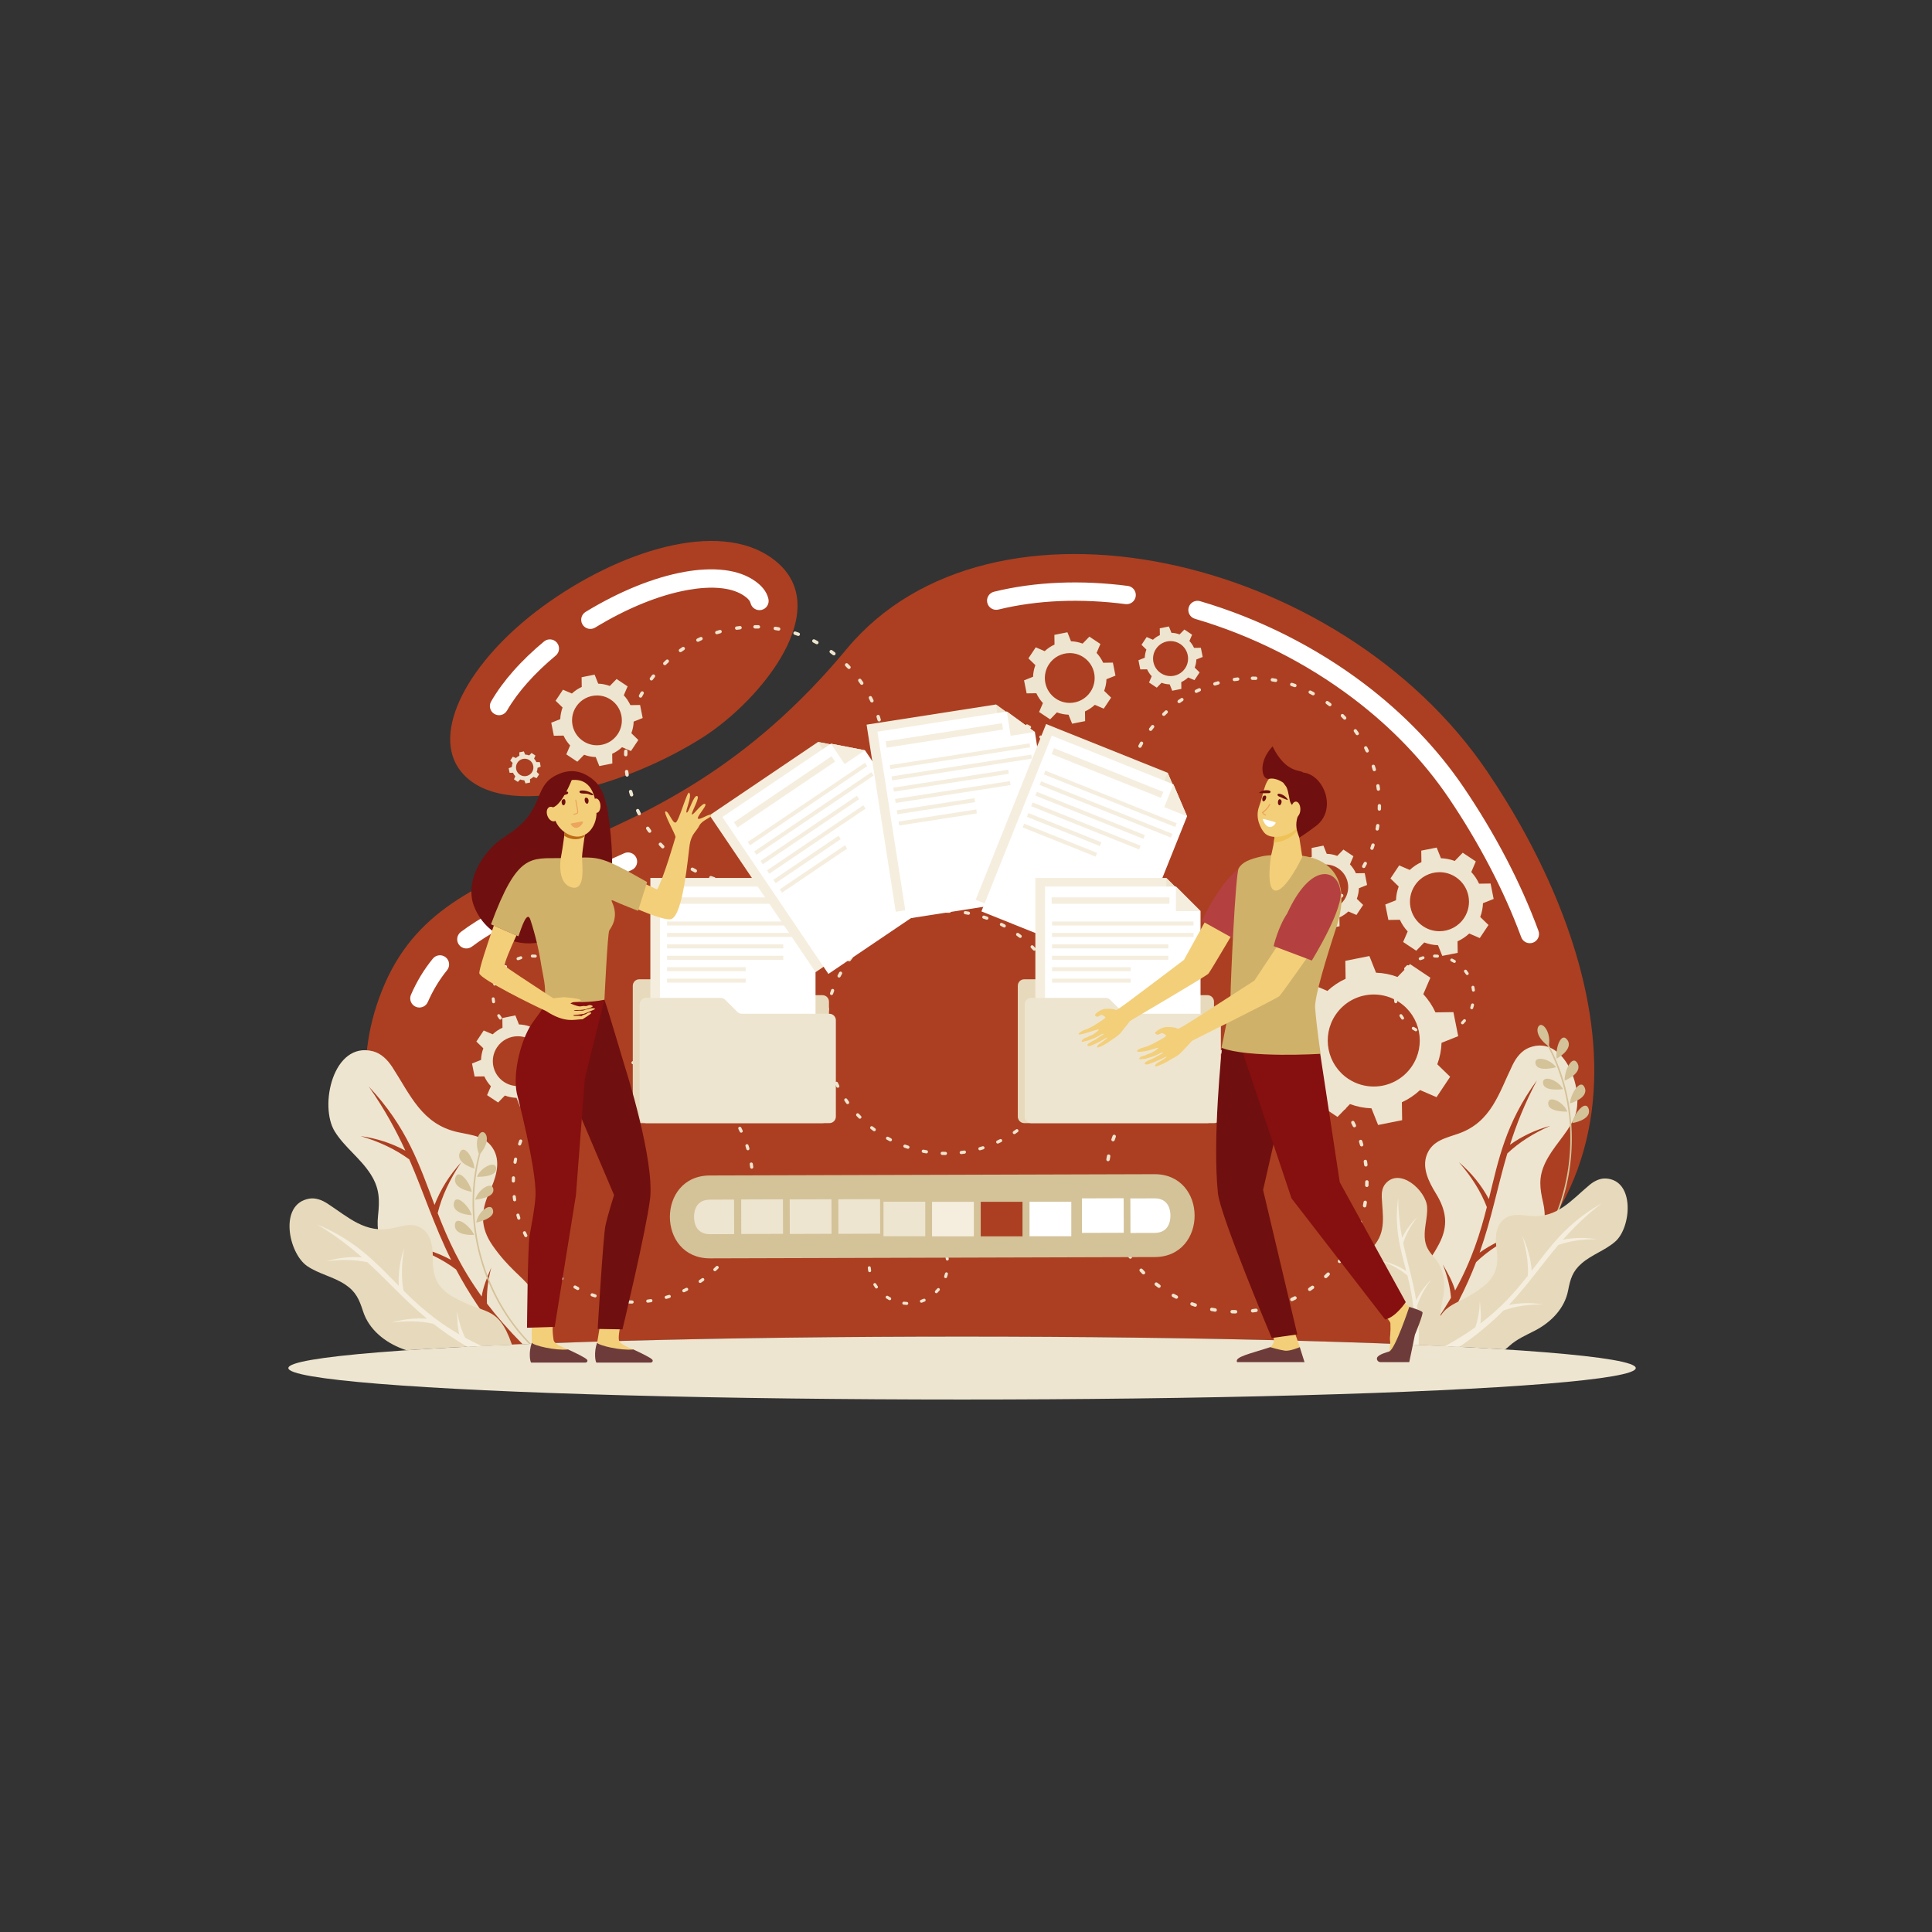 <?xml version="1.0" encoding="UTF-8"?>
<svg xmlns="http://www.w3.org/2000/svg" xmlns:xlink="http://www.w3.org/1999/xlink" xmlns:svgjs="http://svgjs.com/svgjs" id="SvgjsSvg3059" width="288" height="288" version="1.1">
  <rect width="100%" height="100%" fill="#333333" stroke="none"/>
  <defs id="SvgjsDefs3060"></defs>
  <g id="SvgjsG3061">
    <svg xmlns="http://www.w3.org/2000/svg" viewBox="0 0 2000 2000" width="288" height="288">
      <path fill="#ac3f21" fill-rule="evenodd" d="M1454.84,1391.68c299.09-147.79,193.89-431.86,84.75-592.98c-152.82-225.59-513.92-306.67-663.29-126.68   c-202.73,244.31-407.79,186.52-477.73,345.86c-69.94,159.34,58.37,315.1,130.56,374.13c123.61-5.21,289.17-8.38,466.8-8.38   C1173.56,1383.64,1332.2,1386.67,1454.84,1391.68L1454.84,1391.68z M727.97,763.02c-78.27,50.11-207.74,88.93-250.74,35.66   c-32.12-39.8,7.45-114.47,84.94-171.08c77.44-56.57,181.19-90.82,237.74-49.16C867.01,627.88,788.25,724.43,727.97,763.02z" clip-rule="evenodd" class="colore9eff8 svgShape"></path>
      <path fill="#ffffff" fill-rule="evenodd" d="M1592.62,963.62c1.81,4.93-0.72,10.4-5.66,12.21c-4.93,1.81-10.4-0.72-12.21-5.66   c-9.13-24.82-20.13-49.13-32.24-72.37c-13.42-25.76-28.07-49.98-42.97-71.98c-13.14-19.39-28.05-37.63-44.37-54.62   c-16.89-17.58-35.3-33.79-54.8-48.52c-24.22-18.3-50.41-34.55-77.85-48.34c-27.37-13.75-56.12-25.14-85.54-33.77   c-5.04-1.48-7.92-6.76-6.44-11.8c1.48-5.04,6.76-7.92,11.8-6.44c30.4,8.92,60.2,20.73,88.67,35.04   c28.65,14.4,55.84,31.25,80.83,50.13c20.23,15.29,39.39,32.16,57.04,50.53c16.97,17.66,32.56,36.74,46.38,57.15   c15.51,22.9,30.58,47.78,44.16,73.84C1571.84,912.87,1583.16,937.91,1592.62,963.62L1592.62,963.62z M1167.49,606.53   c5.2,0.66,8.88,5.41,8.23,10.61s-5.41,8.88-10.61,8.23c-22.4-2.9-45.54-4.09-68.63-3.1c-21.23,0.92-42.42,3.7-62.94,8.74   c-5.1,1.25-10.25-1.86-11.5-6.96c-1.25-5.1,1.86-10.25,6.96-11.5c21.74-5.34,44.18-8.29,66.67-9.26   C1119.81,602.24,1144.04,603.5,1167.49,606.53L1167.49,606.53z M646.09,883.3c4.77-2.2,10.42-0.12,12.62,4.65   c2.2,4.77,0.12,10.42-4.65,12.62c-18.69,8.6-36.88,16.24-55.06,23.88c-16.71,7.02-33.41,14.04-49.26,21.22   c-10.87,4.92-21.68,10.06-31.88,15.61c-10.18,5.54-20.07,11.66-29.34,18.66c-4.19,3.17-10.16,2.33-13.33-1.86   c-3.17-4.19-2.33-10.16,1.86-13.33c9.94-7.5,20.64-14.11,31.72-20.15c11.05-6.02,22.16-11.31,33.14-16.28   c16.88-7.64,33.3-14.54,49.71-21.44C610.1,899.12,628.59,891.35,646.09,883.3L646.09,883.3z M448.06,992.39   c3.31-4.07,9.3-4.68,13.36-1.38c4.07,3.31,4.69,9.3,1.38,13.36c-3.96,4.86-7.6,10.04-10.94,15.57c-3.36,5.56-6.35,11.34-8.99,17.36   c-2.1,4.81-7.7,7.01-12.51,4.91c-4.81-2.1-7.01-7.7-4.91-12.51c3.05-6.95,6.41-13.47,10.1-19.59   C439.28,1003.96,443.43,998.06,448.06,992.39L448.06,992.39z M795.47,620c1.17,5.12-2.03,10.22-7.15,11.39   c-5.12,1.17-10.22-2.03-11.39-7.15c-0.26-1.13-0.85-2.17-1.63-3.13c-1.06-1.31-2.51-2.54-4.08-3.7   c-6.42-4.72-14.53-7.24-23.13-8.34c-11.85-1.52-24.7-0.34-35.68,1.59c-15.55,2.74-31.29,7.6-46.59,13.78   c-17.44,7.05-34.34,15.85-49.72,25.24c-4.48,2.73-10.33,1.32-13.07-3.16c-2.73-4.48-1.32-10.33,3.16-13.07   c16.19-9.88,34.04-19.17,52.55-26.66c16.52-6.68,33.55-11.93,50.38-14.9c12.39-2.19,27.15-3.49,41.34-1.67   c11.59,1.49,22.75,5.05,31.98,11.85l0.04,0.04c2.7,1.99,5.32,4.27,7.54,7.01C792.56,612.22,794.51,615.79,795.47,620L795.47,620z    M563.16,664.07c4.03-3.35,10.01-2.8,13.36,1.23c3.35,4.03,2.8,10.01-1.23,13.37c-10.4,8.63-20.55,18.22-29.62,28.48   c-8.02,9.07-15.16,18.64-20.84,28.48c-2.61,4.54-8.41,6.11-12.95,3.5c-4.54-2.61-6.11-8.41-3.5-12.95   c6.37-11.05,14.28-21.66,23.07-31.61C541.18,683.55,552.04,673.29,563.16,664.07z" clip-rule="evenodd" class="colorfff svgShape"></path>
      <path fill="#eee5d0" fill-rule="evenodd" d="M558.02,1390.86c7.02-66.83-16.31-55.95-47.97-101.34c-13.07-18.73-12.52-35.5-3.42-55.47   c5.97-13.1,12.03-29.41,4.8-43.2c-7.85-14.96-22.97-15.64-37.47-18.83c-37.21-8.21-49.09-38.46-67.82-67.33   c-4.84-7.47-11.56-14.26-20.13-16.44c-41.28-10.49-55.97,56.74-39.37,83.23c10.37,16.55,26.6,27.58,37.14,44.22   c9.41,14.87,9.25,26.62,7.51,43.3c-2.76,26.48,10.48,51.32,28.81,69.35c10.41,10.23,21.91,19.78,29.35,32.6   c7.81,13.45,20.13,24.6,34.49,33.16C506.93,1392.94,531.68,1391.85,558.02,1390.86z" clip-rule="evenodd" class="colord0d9ee svgShape"></path>
      <path fill="#ac3f21" fill-rule="evenodd" d="M541.03,1391.52c-14.61-14.68-26.72-28.66-36.94-42.08c-0.46-11.62,1.01-24.03,4.43-37.21   c-4.32,10.2-8.28,19.7-9.87,29.89c-22.6-31.28-35.16-59.48-45.58-86.32c4.3-17.38,12.42-34.89,24.34-52.53   c-12.14,13.22-21.33,27.91-27.58,44.07c-15.74-41.55-28.32-80.21-68.06-122.54c16.6,23.77,28.33,45.51,37.88,66.36   c-14.24-7.71-29.69-12.74-46.34-15.08c19.65,5.86,36.45,13.92,50.4,24.17c15.23,34.97,25.31,67.83,43.33,104.04   c-14.29-7.77-29.8-12.83-46.52-15.18c20.22,6.03,37.42,14.38,51.6,25.06c12.67,23.88,29.17,49.38,53.07,77.99   C530.39,1391.96,535.67,1391.74,541.03,1391.52z" clip-rule="evenodd" class="colore9eff8 svgShape"></path>
      <path fill="#e7dabc" fill-rule="evenodd" d="M529.97,1391.98c-14.87-42.81-28.01-29.68-62.6-50.5c-14.77-8.89-19.51-20.67-19.31-37.34   c0.14-10.94-0.65-24.12-9.87-31.41c-10.01-7.91-20.68-3.65-31.69-1.34c-28.28,5.93-45.73-11.3-67.52-25.45   c-5.63-3.66-12.36-6.27-18.96-5.1c-31.79,5.63-21.42,56.77-1.84,69.92c12.23,8.23,26.84,10.79,39.22,19.02   c11.06,7.36,14.53,15.55,18.42,27.63c6.18,19.21,22.93,32.27,41.13,39.03c1.24,0.46,2.48,0.91,3.73,1.35   C452.1,1395.66,488.81,1393.7,529.97,1391.98z" clip-rule="evenodd" class="colorbcc9e7 svgShape"></path>
      <path fill="#f5eede" fill-rule="evenodd" d="M498.52,1393.38c-6.02-2.8-11.67-5.65-16.98-8.55c-3.87-7.91-6.63-16.96-8.29-27.15   c0.12,8.41,0.28,16.23,2.29,23.78c-25.21-14.6-42.51-30.21-57.92-45.54c-2.33-13.38-2.06-28.04,0.82-43.97   c-4.37,12.94-6.25,25.98-5.64,39.13c-23.59-23.86-44.11-46.7-84.55-63.6c18.75,11.28,33.52,22.67,46.5,34.12   c-12.22-0.89-24.45,0.44-36.7,4.02c15.4-2.08,29.49-1.75,42.28,1c21.23,19.46,38.24,39.07,61.78,58.52   c-12.27-0.92-24.55,0.42-36.85,4.01c15.84-2.14,30.31-1.72,43.38,1.25c10.14,7.94,21.53,15.85,34.91,23.7   C488.45,1393.87,493.45,1393.62,498.52,1393.38z" clip-rule="evenodd" class="colordee7f5 svgShape"></path>
      <path fill="#eee5d0" fill-rule="evenodd" d="M1456.74,1390.81c-15.32-64.27,8.07-56.06,32.86-102.9c10.11-19.1,7.67-34.77-3.16-52.43   c-7.1-11.59-14.66-26.18-9.45-39.96c5.65-14.95,19.76-17.36,32.98-22.06c33.97-12.06,41.63-41.83,55.89-71.11   c3.69-7.57,9.21-14.74,17-17.79c37.52-14.68,59.01,46.67,46.48,73.45c-7.83,16.74-21.79,28.99-29.76,45.83   c-7.13,15.05-5.62,26.05-2.08,41.49c5.63,24.52-3.94,49.37-19.07,68.43c-8.59,10.81-18.29,21.13-23.8,34.02   c-8.24,19.31-25.67,35.31-45.58,46.35c-16.01-0.81-32.89-1.59-50.57-2.32L1456.74,1390.81z" clip-rule="evenodd" class="colord0d9ee svgShape"></path>
      <path fill="#ac3f21" fill-rule="evenodd" d="M1468.29,1392.25c13.85-17.38,24.86-33.57,33.77-48.83c-0.9-10.96-3.71-22.43-8.42-34.39   c5.22,9.06,10.03,17.51,12.69,26.88c17.61-32,26.15-59.92,32.85-86.31c-6.03-15.8-15.65-31.27-28.86-46.42   c12.9,10.97,23.21,23.67,30.93,38.11c10-40.83,17.36-78.56,49.78-122.93c-12.84,24.25-21.35,46.02-27.91,66.69   c12.47-8.91,26.38-15.43,41.74-19.59c-17.76,7.8-32.6,17.33-44.5,28.59c-10.27,34.6-15.95,66.6-28.7,102.68   c12.51-8.96,26.48-15.53,41.9-19.69c-18.27,8.02-33.45,17.88-45.53,29.56c-9.85,25.72-23.65,53.73-45.36,86.28   C1477.93,1392.67,1473.14,1392.46,1468.29,1392.25z" clip-rule="evenodd" class="colore9eff8 svgShape"></path>
      <path fill="#e7dabc" fill-rule="evenodd" d="M1439.44,1391.07c-2.27-10.37,3.24-18.39,3.06-37.6c-0.11-12.39-5.59-19.58-15.82-25.43   c-6.71-3.84-14.46-9.07-15.59-17.43c-1.23-9.07,5.2-14.19,10.56-20.22c13.77-15.48,9.54-32.55,8.74-51.2   c-0.21-4.82,0.62-9.95,3.7-13.64c14.84-17.78,42.28,7.03,43.26,23.96c0.62,10.57-3.06,20.59-2.49,31.26   c0.51,9.53,4.26,14.64,10.22,21.4c9.49,10.74,11.43,25.87,9.01,39.63c-1.37,7.81-3.44,15.67-2.7,23.68   c0.84,9.07-1.48,18.63-5.68,27.55C1470.91,1392.34,1455.49,1391.69,1439.44,1391.07z" clip-rule="evenodd" class="colorbcc9e7 svgShape"></path>
      <path fill="#f5eede" fill-rule="evenodd" d="M1462.89,1392.02c0.49-4.94,0.79-9.65,0.94-14.15c-3.43-5.25-7.95-10.22-13.56-14.92   c5.08,3.09,9.79,6.01,13.67,9.97c0.15-20.94-3.15-37.33-6.95-52.43c-7.32-6.25-16.35-11.35-27.09-15.28   c9.45,1.93,18.07,5.44,25.87,10.54c-6.07-23.26-12.62-44.24-8.39-75.5c0.14,15.73,1.78,29.01,4.1,41.21   c3.84-7.93,9.05-15.07,15.63-21.42c-6.8,8.85-11.65,17.75-14.57,26.7c4.24,20.21,10.07,37.85,13.48,59.49   c3.84-7.97,9.07-15.14,15.67-21.51c-6.99,9.1-11.93,18.26-14.82,27.47c1.54,11.77,2.3,24.81,1.71,40.07L1462.89,1392.02z" clip-rule="evenodd" class="colordee7f5 svgShape"></path>
      <path fill="#d4c299" fill-rule="evenodd" d="M1602.02 1082.34c-12.27-9.44-11.92-18.68-8.11-21.01 3.81-2.33 11.56 7.34 9.55 20.67.79 1.48 1.57 2.96 2.32 4.45 6.34 12.57 11.25 25.86 14.75 39.49 3.51 13.64 5.61 27.65 6.34 41.71.73 14.08.06 28.23-1.97 42.18-2.03 13.98-5.46 27.76-10.27 41.05-4.8 13.28-11 26.04-18.54 37.99-.5.79-1.76.09-1.27-.7.91-1.45 1.8-2.91 2.66-4.38 7.12-12.08 12.91-24.93 17.34-38.23 4.4-13.23 7.46-26.91 9.16-40.75 1.72-13.93 2.03-28.04.99-42.04-1.04-13.91-3.46-27.72-7.26-41.14-3.82-13.49-9.04-26.58-15.6-38.98C1602.06 1082.55 1602.03 1082.44 1602.02 1082.34L1602.02 1082.34zM1611.46 1095.93c0 0 4.38-2.37 8.02-6 1.81-1.81 3.38-3.92 4.13-6.21.75-2.28.66-4.74-.99-7.06-3.27-4.67-6.48-2.47-8.64 2.15-1.1 2.32-1.86 5.18-2.36 8.2C1611.11 1090.03 1611.07 1093.11 1611.46 1095.93L1611.46 1095.93zM1610.88 1104.8c-.82-1.12-1.78-2.2-2.88-3.16-1.12-.95-2.34-1.81-3.59-2.56-2.48-1.5-5.23-2.47-7.64-2.85-4.8-.77-8.35.77-7.13 5.2.32 1.1.84 1.99 1.56 2.68.72.69 1.64 1.19 2.68 1.54 1.04.35 2.21.56 3.44.66 1.21.11 2.48.12 3.73.06C1606.07 1106.13 1610.88 1104.8 1610.88 1104.8L1610.88 1104.8zM1619.71 1118.68c0 0 4.63-1.83 8.64-4.97 2.01-1.57 3.86-3.49 4.9-5.67 1.02-2.17 1.16-4.59-.12-7.1-2.69-5.01-6.19-3.21-8.83 1.08-1.32 2.14-2.57 4.94-3.37 7.85-.39 1.45-.74 2.96-.97 4.45C1619.74 1115.8 1619.64 1117.27 1619.71 1118.68L1619.71 1118.68zM1618.07 1127.42c-1.35-2.43-3.44-4.67-5.73-6.45-2.36-1.77-4.92-3.09-7.24-3.77-2.34-.68-4.47-.73-5.89-.06-1.43.68-2.14 2.06-1.85 4.37.65 4.55 5.68 5.93 10.75 6.3C1613.16 1128.16 1618.07 1127.42 1618.07 1127.42L1618.07 1127.42zM1625.17 1142.25c0 0 4.82-1.28 9.2-3.94 2.2-1.34 4.24-3.01 5.5-5.05 1.24-2.02 1.78-4.43.72-7.05-2.07-5.28-5.72-3.92-8.91.03-1.61 1.98-3.04 4.57-4.26 7.38-.59 1.4-1.09 2.85-1.46 4.3C1625.6 1139.38 1625.28 1140.84 1625.17 1142.25L1625.17 1142.25zM1622.54 1150.74c-.54-1.28-1.24-2.55-2.07-3.74-.84-1.19-1.84-2.31-2.89-3.33-1.05-1.02-2.17-1.93-3.3-2.71-1.16-.77-2.33-1.41-3.45-1.88-4.5-1.9-8.31-1.25-8.15 3.38.04 4.63 5.01 6.56 9.93 7.53C1617.56 1150.92 1622.54 1150.74 1622.54 1150.74L1622.54 1150.74zM1627.6 1162.61c0 0 1.24-.19 3.05-.64 1.81-.45 4.19-1.16 6.5-2.24 2.31-1.07 4.55-2.51 6.05-4.39 1.53-1.87 2.19-4.18 1.52-6.91-.66-2.73-2.06-3.86-3.62-3.87-1.58-.01-3.42 1.12-5.2 2.89-1.83 1.78-3.64 4.2-5.09 6.84C1629.32 1156.96 1628.11 1159.84 1627.6 1162.61zM497.22 1194.32c9.77-12 7.31-20.92 3.06-22.31-4.24-1.39-9.56 9.79-4.54 22.31-.43 1.62-.84 3.24-1.23 4.87-3.28 13.69-5 27.75-5.28 41.83-.28 14.08.89 28.2 3.41 42.05 2.53 13.87 6.43 27.49 11.61 40.6 5.19 13.14 11.69 25.77 19.42 37.59 7.73 11.82 16.7 22.82 26.78 32.71.66.65 1.73-.32 1.07-.98-1.22-1.2-2.41-2.42-3.6-3.65-9.71-10.11-18.3-21.3-25.66-33.22-7.33-11.86-13.45-24.47-18.28-37.55-4.87-13.16-8.43-26.83-10.62-40.69-2.18-13.78-3-27.77-2.39-41.71.62-14.01 2.69-27.95 6.23-41.52C497.24 1194.53 497.24 1194.42 497.22 1194.32L497.22 1194.32zM491.16 1209.71c0 0-4.81-1.3-9.19-3.99-2.17-1.35-4.19-3.04-5.45-5.1-1.25-2.05-1.73-4.46-.65-7.1 2.11-5.3 5.74-3.89 8.9.11 1.6 2 3 4.62 4.19 7.44C490.15 1203.9 490.89 1206.88 491.16 1209.71L491.16 1209.71zM493.77 1218.21c.54-1.28 1.23-2.55 2.07-3.74.87-1.18 1.86-2.3 2.9-3.31 2.07-2.03 4.53-3.61 6.78-4.53 4.5-1.85 8.3-1.17 8.14 3.42-.06 1.15-.36 2.13-.9 2.96-.54.84-1.32 1.53-2.25 2.11-.94.58-2.03 1.05-3.19 1.44-1.15.39-2.38.68-3.62.92C498.75 1218.4 493.77 1218.21 493.77 1218.21L493.77 1218.21zM488.36 1233.75c0 0-4.92-.71-9.55-2.86-2.32-1.07-4.56-2.51-6.07-4.39-1.49-1.88-2.18-4.2-1.51-6.94 1.47-5.49 5.29-4.54 8.85-.98 1.77 1.78 3.63 4.22 5.08 6.86.72 1.32 1.4 2.71 1.96 4.11C487.68 1230.95 488.11 1232.36 488.36 1233.75L488.36 1233.75zM491.97 1241.88c.76-2.68 2.28-5.34 4.1-7.6 1.89-2.26 4.07-4.13 6.17-5.33 2.13-1.2 4.18-1.73 5.72-1.41 1.55.33 2.55 1.51 2.81 3.83.41 4.58-4.17 7.07-9.02 8.6C496.91 1241.47 491.97 1241.88 491.97 1241.88L491.97 1241.88zM488.46 1257.94c0 0-4.98-.14-9.85-1.72-2.45-.79-4.82-1.96-6.51-3.65-1.67-1.69-2.75-3.9-2.32-6.69.8-5.61 4.66-5.12 8.68-2.01 2.02 1.55 4.01 3.75 5.84 6.21.9 1.23 1.72 2.52 2.41 3.85C487.39 1255.25 488.04 1256.6 488.46 1257.94L488.46 1257.94zM492.97 1265.6c.23-1.37.63-2.77 1.16-4.12.54-1.35 1.27-2.68 2.05-3.91.79-1.24 1.66-2.38 2.58-3.39.95-1.02 1.94-1.91 2.93-2.63 3.94-2.88 7.81-3.12 8.71 1.41 1.02 4.52-3.37 7.53-7.94 9.61C497.87 1264.63 492.97 1265.6 492.97 1265.6L492.97 1265.6zM490.78 1278.32c0 0-1.25.1-3.11.08-1.86-.02-4.35-.17-6.84-.68-2.5-.51-5-1.4-6.9-2.88-1.92-1.47-3.09-3.57-3.07-6.37.02-2.81 1.12-4.24 2.64-4.6 1.54-.37 3.58.3 5.73 1.62 2.18 1.31 4.5 3.25 6.52 5.49C487.8 1273.21 489.65 1275.74 490.78 1278.32z" clip-rule="evenodd" class="color99a9d4 svgShape"></path>
      <path fill="#e7dabc" fill-rule="evenodd" d="M1481.42,1392.64c9.02-49.29,22.71-36.3,54.17-60.99c12.83-10.08,15.93-21.68,13.83-37.29   c-1.38-10.24-2.16-22.7,5.66-30.62c8.47-8.59,18.98-5.85,29.57-4.97c27.2,2.25,41.6-15.97,60.42-31.79   c4.86-4.09,10.88-7.33,17.2-7.01c30.46,1.55,26.61,50.73,9.76,65.37c-10.54,9.15-23.94,13.27-34.61,22.44   c-9.53,8.2-11.85,16.29-14.11,28.09c-3.59,18.74-17.81,32.96-34.1,41.43c-9.25,4.81-19.12,8.92-26.87,16.13   c-1.33,1.24-2.74,2.41-4.21,3.52c-23.06-1.47-48.69-2.83-76.57-4.1L1481.42,1392.64z" clip-rule="evenodd" class="colorbcc9e7 svgShape"></path>
      <path fill="#f5eede" fill-rule="evenodd" d="M1496,1393.51c11.88-6.48,22.19-13,31.27-19.53c2.72-7.87,4.28-16.69,4.67-26.44   c0.85,7.9,1.6,15.25,0.58,22.58c21.97-16.66,36.41-33.33,49.11-49.51c0.65-12.82-1.29-26.54-5.81-41.16   c5.58,11.63,8.84,23.64,9.78,36.04c19.39-25.15,36.01-48.98,72.01-69.58c-16.29,12.78-28.84,25.2-39.7,37.46   c11.36-2.27,22.99-2.45,34.88-0.53c-14.68-0.15-27.86,1.82-39.55,5.9c-17.68,20.75-31.39,41.13-51.23,62.14   c11.4-2.3,23.08-2.49,35.02-0.55c-15.1-0.15-28.62,1.93-40.55,6.25c-12.2,12.25-26.77,24.74-45.68,37.65   C1505.95,1393.99,1501,1393.75,1496,1393.51z" clip-rule="evenodd" class="colordee7f5 svgShape"></path>
      <ellipse cx="995.92" cy="1416.21" fill="#eee5d0" fill-rule="evenodd" clip-rule="evenodd" rx="697.41" ry="32.58" class="colord0d9ee svgShape"></ellipse>
      <path fill="#eee5d0" fill-rule="evenodd" d="M781.59 650.65c-.97 0-1.76-.79-1.76-1.76 0-.97.79-1.76 1.76-1.76l3.55.04c.97.02 1.74.83 1.71 1.8-.02.97-.83 1.73-1.8 1.71L781.59 650.65 781.59 650.65zM765.88 648.04c.96-.12 1.84.57 1.96 1.53.12.96-.57 1.84-1.53 1.96-1.15.13-2.3.28-3.44.44-.96.14-1.85-.52-1.99-1.48-.14-.96.52-1.85 1.48-1.99C763.53 648.33 764.7 648.18 765.88 648.04L765.88 648.04zM744.95 652.15c.93-.26 1.9.28 2.17 1.21.26.93-.28 1.9-1.21 2.17l-3.32.98c-.93.29-1.91-.23-2.2-1.15-.29-.93.23-1.91 1.16-2.2C742.67 652.8 743.81 652.47 744.95 652.15L744.95 652.15zM724.92 659.52c.88-.41 1.93-.03 2.34.85.41.88.03 1.93-.85 2.34-1.05.49-2.1.98-3.13 1.49-.87.43-1.93.08-2.36-.79-.43-.87-.08-1.93.79-2.36L724.92 659.52 724.92 659.52zM706.31 669.94c.8-.54 1.9-.33 2.44.47.54.8.33 1.9-.47 2.44l-2.86 1.96c-.79.56-1.89.38-2.45-.41-.56-.79-.38-1.89.41-2.45L706.31 669.94 706.31 669.94zM689.56 683.15c.71-.66 1.82-.62 2.48.09.66.71.62 1.82-.09 2.48l-2.52 2.39c-.69.68-1.8.66-2.48-.03-.68-.69-.67-1.81.03-2.48L689.56 683.15 689.56 683.15zM675.08 698.81c.6-.76 1.71-.89 2.47-.29.76.6.89 1.71.29 2.47-.72.9-1.41 1.81-2.1 2.73-.58.79-1.68.95-2.46.38-.78-.58-.95-1.68-.37-2.46C673.64 700.7 674.34 699.74 675.08 698.81L675.08 698.81zM663.22 716.54c.47-.85 1.54-1.15 2.39-.68.85.47 1.15 1.54.68 2.39-.57 1-1.11 2.02-1.65 3.04-.45.86-1.51 1.19-2.37.75s-1.19-1.51-.75-2.37C662.07 718.63 662.63 717.57 663.22 716.54L663.22 716.54zM654.29 735.92c.33-.91 1.34-1.38 2.25-1.05.91.33 1.38 1.34 1.05 2.25l-1.15 3.26c-.31.93-1.3 1.42-2.22 1.12-.92-.31-1.42-1.3-1.11-2.22C653.52 738.2 653.88 737.03 654.29 735.92L654.29 735.92zM648.53 756.47c.18-.95 1.1-1.58 2.05-1.4.95.18 1.58 1.1 1.4 2.05l-.62 3.41c-.16.96-1.06 1.6-2.02 1.45-.96-.16-1.61-1.06-1.45-2.02L648.53 756.47 648.53 756.47zM646.08 777.66c.03-.97.84-1.73 1.81-1.7.97.03 1.73.84 1.7 1.81l-.08 3.47c-.01.97-.8 1.75-1.77 1.75-.97-.01-1.75-.8-1.75-1.77C646 780.03 646.04 778.85 646.08 777.66L646.08 777.66zM646.94 798.97c-.11-.96.57-1.84 1.53-1.96.96-.12 1.84.57 1.96 1.53.13 1.15.29 2.29.45 3.44.14.96-.52 1.85-1.48 1.99-.96.14-1.85-.52-1.99-1.48C647.24 801.32 647.07 800.15 646.94 798.97L646.94 798.97zM651.13 819.9c-.27-.93.27-1.91 1.2-2.18.93-.27 1.91.26 2.18 1.19.32 1.11.64 2.22.99 3.33.29.92-.22 1.91-1.14 2.21-.92.29-1.91-.22-2.21-1.14C651.79 822.18 651.46 821.03 651.13 819.9L651.13 819.9zM658.57 839.89c-.41-.88-.03-1.93.85-2.34.88-.41 1.92-.03 2.34.85.48 1.05.99 2.09 1.5 3.12.43.87.09 1.92-.78 2.36-.87.44-1.93.09-2.36-.78C659.57 842.07 659.06 840.95 658.57 839.89L658.57 839.89zM669.06 858.46c-.54-.8-.33-1.9.47-2.44.8-.54 1.9-.33 2.44.47.64.95 1.3 1.91 1.97 2.84.57.79.39 1.88-.4 2.45-.79.57-1.89.39-2.45-.4C670.41 860.42 669.72 859.45 669.06 858.46L669.06 858.46zM682.34 875.17c-.66-.71-.63-1.82.08-2.48.71-.66 1.82-.63 2.48.08l2.4 2.51c.68.69.67 1.8-.01 2.48-.69.68-1.8.67-2.48-.01C683.97 876.89 683.15 876.03 682.34 875.17L682.34 875.17zM698.06 889.59c-.76-.59-.9-1.7-.31-2.46.6-.77 1.7-.91 2.46-.31.91.71 1.83 1.42 2.76 2.1.78.58.95 1.68.37 2.46-.58.78-1.68.95-2.46.37L698.06 889.59 698.06 889.59zM715.84 901.38c-.85-.47-1.16-1.54-.69-2.38.47-.85 1.54-1.16 2.39-.69l3.06 1.65c.86.45 1.19 1.51.74 2.37-.45.86-1.51 1.19-2.37.75L715.84 901.38 715.84 901.38zM735.24 910.24c-.91-.33-1.39-1.34-1.06-2.25.33-.91 1.34-1.39 2.25-1.06l3.27 1.14c.92.3 1.42 1.3 1.11 2.22-.3.92-1.3 1.42-2.22 1.11L735.24 910.24 735.24 910.24zM755.81 915.92c-.95-.18-1.58-1.1-1.4-2.05.18-.95 1.1-1.58 2.05-1.4 1.13.22 2.29.39 3.4.61.96.15 1.61 1.05 1.46 2.01-.15.96-1.05 1.61-2.01 1.46L755.81 915.92 755.81 915.92zM777.01 918.29c-.97-.03-1.73-.84-1.7-1.81.03-.97.84-1.73 1.81-1.7l3.46.07c.97 0 1.75.8 1.75 1.77-.01.97-.8 1.75-1.77 1.75L777.01 918.29 777.01 918.29zM798.32 917.34c-.96.12-1.84-.56-1.96-1.52-.12-.96.56-1.84 1.52-1.96 1.15-.14 2.29-.29 3.43-.47.96-.15 1.86.51 2 1.47.15.96-.51 1.86-1.47 2C800.68 917.04 799.5 917.2 798.32 917.34L798.32 917.34zM819.22 913.07c-.93.27-1.91-.26-2.18-1.2-.27-.93.26-1.91 1.2-2.18 1.11-.32 2.22-.66 3.32-1 .92-.29 1.91.22 2.2 1.14.29.92-.22 1.91-1.14 2.2C821.5 912.4 820.36 912.75 819.22 913.07L819.22 913.07zM839.2 905.56c-.88.42-1.93.04-2.34-.84-.42-.88-.04-1.93.84-2.34 1.05-.49 2.09-1 3.12-1.52.87-.44 1.93-.09 2.36.78.44.87.09 1.92-.78 2.36C841.34 904.54 840.27 905.06 839.2 905.56L839.2 905.56zM857.73 894.99c-.8.55-1.9.34-2.44-.46-.55-.8-.34-1.9.46-2.44l2.84-1.99c.79-.57 1.89-.39 2.45.4.57.79.39 1.88-.4 2.45L857.73 894.99 857.73 894.99zM874.38 881.66c-.7.66-1.82.63-2.48-.07-.66-.71-.63-1.82.07-2.48.84-.79 1.66-1.62 2.49-2.4.69-.68 1.8-.68 2.49 0 .68.69.68 1.8 0 2.48L874.38 881.66 874.38 881.66zM888.74 865.89c-.59.77-1.7.91-2.46.31-.76-.59-.9-1.7-.31-2.46l2.09-2.76c.57-.79 1.67-.96 2.45-.39.78.57.95 1.67.39 2.45C890.19 864 889.46 864.94 888.74 865.89L888.74 865.89zM900.47 848.06c-.46.85-1.53 1.17-2.38.7-.85-.46-1.17-1.53-.71-2.38l1.63-3.06c.44-.86 1.5-1.2 2.36-.76.86.44 1.2 1.5.76 2.36L900.47 848.06 900.47 848.06zM909.25 828.62c-.33.91-1.34 1.39-2.25 1.06-.91-.33-1.39-1.34-1.06-2.25l1.13-3.27c.3-.92 1.29-1.43 2.21-1.13.92.3 1.43 1.29 1.13 2.21L909.25 828.62 909.25 828.62zM914.85 808.03c-.18.95-1.09 1.58-2.05 1.41-.95-.17-1.58-1.09-1.41-2.04l.6-3.42c.15-.96 1.05-1.61 2.01-1.46.96.15 1.61 1.05 1.46 2.01L914.85 808.03 914.85 808.03zM917.15 786.82c-.02.97-.83 1.74-1.8 1.71-.97-.02-1.74-.83-1.71-1.8l.06-3.47c0-.97.79-1.76 1.76-1.76.97 0 1.76.79 1.76 1.76L917.15 786.82 917.15 786.82zM916.12 765.52c.12.96-.56 1.84-1.52 1.96-.96.12-1.84-.56-1.96-1.52-.11-1.09-.29-2.35-.48-3.42-.15-.96.5-1.86 1.46-2.01.96-.15 1.86.5 2.01 1.46C915.8 763.14 916 764.36 916.12 765.52L916.12 765.52zM911.77 744.62c.27.93-.25 1.91-1.18 2.19-.93.27-1.91-.25-2.18-1.18l-1.02-3.32c-.3-.92.21-1.91 1.13-2.21.92-.3 1.91.21 2.21 1.13L911.77 744.62 911.77 744.62zM904.18 724.68c.42.87.05 1.93-.82 2.35-.87.42-1.93.05-2.35-.82l-1.53-3.11c-.44-.86-.1-1.92.76-2.36.86-.44 1.92-.1 2.36.76C903.15 722.54 903.67 723.61 904.18 724.68L904.18 724.68zM893.54 706.19c.55.8.35 1.89-.44 2.45-.79.55-1.89.35-2.45-.44l-2-2.84c-.57-.79-.4-1.88.38-2.45s1.88-.4 2.45.39L893.54 706.19 893.54 706.19zM880.14 689.59c.67.7.64 1.81-.06 2.48-.7.67-1.81.64-2.48-.06l-2.42-2.49c-.68-.69-.68-1.8 0-2.49.69-.68 1.8-.68 2.49 0L880.14 689.59 880.14 689.59zM864.32 675.29c.77.59.92 1.69.33 2.46-.59.77-1.69.91-2.46.33l-2.78-2.08c-.78-.57-.96-1.67-.39-2.45.57-.79 1.67-.96 2.45-.38L864.32 675.29 864.32 675.29zM846.46 663.63c.85.46 1.16 1.53.7 2.38-.46.85-1.53 1.16-2.38.7l-3.05-1.61c-.88-.44-1.23-1.5-.79-2.37.44-.87 1.49-1.21 2.36-.78C844.33 662.53 845.41 663.07 846.46 663.63L846.46 663.63zM826.97 654.92c.91.32 1.39 1.33 1.07 2.24-.32.91-1.33 1.4-2.24 1.07l-3.29-1.12c-.92-.3-1.43-1.29-1.13-2.21.3-.92 1.29-1.43 2.21-1.13C824.73 654.15 825.86 654.52 826.97 654.92L826.97 654.92zM806.36 649.39c.95.17 1.59 1.08 1.42 2.04-.17.96-1.08 1.59-2.04 1.42l-3.42-.59c-.96-.14-1.61-1.04-1.47-2 .15-.96 1.04-1.61 2-1.47C804.02 648.98 805.19 649.19 806.36 649.39zM1296.48 703.83c-.95 0-1.72-.77-1.72-1.73 0-.95.77-1.72 1.72-1.72l3.49.04c.95.02 1.71.82 1.68 1.77-.02.95-.82 1.71-1.77 1.68L1296.48 703.83 1296.48 703.83zM1281.05 701.27c.95-.11 1.81.56 1.92 1.51.11.95-.56 1.8-1.51 1.92-1.13.13-2.25.27-3.38.43-.94.14-1.82-.51-1.96-1.46-.14-.94.52-1.82 1.46-1.96C1278.74 701.55 1279.89 701.4 1281.05 701.27L1281.05 701.27zM1260.49 705.31c.92-.26 1.87.27 2.13 1.19.26.92-.27 1.87-1.19 2.13l-3.26.96c-.91.28-1.88-.23-2.16-1.13-.28-.91.23-1.88 1.14-2.16C1258.25 705.95 1259.37 705.62 1260.49 705.31L1260.49 705.31zM1240.82 712.54c.86-.4 1.89-.03 2.29.83.4.86.03 1.89-.83 2.29-1.03.48-2.06.96-3.08 1.47-.85.42-1.89.07-2.31-.78-.42-.85-.07-1.89.78-2.31L1240.82 712.54 1240.82 712.54zM1222.54 722.78c.79-.53 1.86-.32 2.39.47.53.79.32 1.86-.47 2.4l-2.81 1.93c-.78.55-1.85.37-2.41-.41-.55-.78-.37-1.85.41-2.41L1222.54 722.78 1222.54 722.78zM1206.09 735.75c.7-.65 1.79-.61 2.44.09.65.7.61 1.79-.09 2.44l-2.47 2.35c-.68.66-1.77.65-2.44-.03-.67-.68-.65-1.77.03-2.44L1206.09 735.75 1206.09 735.75zM1191.86 751.13c.59-.75 1.67-.88 2.42-.29.75.59.88 1.67.29 2.42-.7.88-1.39 1.78-2.06 2.69-.57.77-1.65.94-2.42.37-.77-.57-.93-1.65-.36-2.41C1190.45 752.99 1191.14 752.05 1191.86 751.13L1191.86 751.13zM1180.21 768.55c.46-.83 1.52-1.13 2.35-.67.83.47 1.13 1.52.67 2.35-.56.99-1.09 1.99-1.62 2.99-.44.84-1.48 1.17-2.33.73-.84-.44-1.17-1.49-.73-2.33C1179.09 770.6 1179.64 769.56 1180.21 768.55L1180.21 768.55zM1171.44 787.58c.33-.89 1.32-1.35 2.21-1.03.89.33 1.35 1.32 1.03 2.21l-1.13 3.2c-.3.91-1.28 1.4-2.18 1.1-.9-.3-1.39-1.28-1.09-2.18C1170.69 789.82 1171.05 788.67 1171.44 787.58L1171.44 787.58zM1165.79 807.77c.18-.94 1.08-1.55 2.02-1.37.94.18 1.55 1.08 1.37 2.02l-.61 3.35c-.15.94-1.04 1.58-1.98 1.42-.94-.15-1.58-1.04-1.42-1.98L1165.79 807.77 1165.79 807.77zM1163.38 828.58c.03-.95.83-1.7 1.78-1.67.95.03 1.7.83 1.67 1.78l-.08 3.4c-.01.95-.78 1.72-1.74 1.72-.95 0-1.72-.78-1.71-1.73C1163.3 830.91 1163.34 829.75 1163.38 828.58L1163.38 828.58zM1164.23 849.51c-.11-.95.56-1.81 1.51-1.92.95-.11 1.81.56 1.92 1.51.13 1.13.28 2.25.45 3.38.14.94-.51 1.82-1.46 1.96-.94.14-1.82-.51-1.96-1.46C1164.52 851.82 1164.36 850.66 1164.23 849.51L1164.23 849.51zM1168.35 870.06c-.26-.92.26-1.87 1.18-2.14.91-.26 1.87.26 2.14 1.18.31 1.09.63 2.18.98 3.27.29.91-.22 1.88-1.12 2.17-.91.29-1.88-.22-2.17-1.12C1168.99 872.3 1168.66 871.18 1168.35 870.06L1168.35 870.06zM1175.65 889.7c-.4-.86-.03-1.89.83-2.29.86-.4 1.89-.03 2.29.83.47 1.03.97 2.05 1.47 3.06.43.85.09 1.89-.76 2.32-.85.43-1.89.09-2.32-.76C1176.64 891.84 1176.13 890.74 1175.65 889.7L1175.65 889.7zM1185.96 907.94c-.53-.79-.32-1.86.47-2.4.79-.53 1.86-.32 2.4.47.63.94 1.27 1.88 1.93 2.79.56.77.38 1.85-.39 2.41-.77.56-1.85.38-2.41-.39C1187.28 909.87 1186.61 908.91 1185.96 907.94L1185.96 907.94zM1199 924.35c-.65-.69-.62-1.79.07-2.44.69-.65 1.79-.62 2.44.07l2.36 2.46c.67.68.66 1.77-.01 2.44-.68.67-1.77.66-2.44-.01C1200.6 926.04 1199.8 925.2 1199 924.35L1199 924.35zM1214.44 938.51c-.75-.58-.89-1.67-.31-2.42.58-.75 1.67-.89 2.42-.3.89.7 1.8 1.39 2.71 2.06.76.57.93 1.65.36 2.42-.57.77-1.65.93-2.41.36L1214.44 938.51 1214.44 938.51zM1231.9 950.1c-.84-.46-1.14-1.51-.68-2.34.46-.83 1.51-1.14 2.34-.68l3 1.62c.84.44 1.17 1.48.73 2.33-.44.84-1.48 1.17-2.33.73L1231.9 950.1 1231.9 950.1zM1250.96 958.79c-.9-.32-1.36-1.31-1.04-2.21.32-.9 1.31-1.36 2.21-1.04l3.22 1.12c.9.3 1.39 1.28 1.09 2.18-.3.9-1.28 1.39-2.18 1.09L1250.96 958.79 1250.96 958.79zM1271.15 964.37c-.93-.18-1.55-1.08-1.37-2.02.18-.94 1.08-1.55 2.02-1.37 1.11.22 2.24.38 3.34.6.94.15 1.58 1.03 1.43 1.98-.15.94-1.03 1.58-1.97 1.43L1271.15 964.37 1271.15 964.37zM1291.98 966.7c-.95-.03-1.7-.83-1.67-1.78.03-.95.83-1.7 1.78-1.67l3.4.07c.95.01 1.72.78 1.72 1.74-.01.95-.78 1.72-1.74 1.72L1291.98 966.7 1291.98 966.7zM1312.91 965.77c-.94.12-1.81-.55-1.93-1.49-.12-.94.55-1.81 1.49-1.93 1.13-.14 2.25-.29 3.37-.46.94-.14 1.82.5 1.97 1.44.14.94-.5 1.82-1.44 1.97C1315.23 965.47 1314.07 965.63 1312.91 965.77L1312.91 965.77zM1333.44 961.58c-.92.27-1.87-.26-2.14-1.17-.26-.92.26-1.87 1.18-2.14 1.09-.31 2.18-.65 3.26-.99.91-.29 1.88.22 2.17 1.12.29.91-.22 1.88-1.12 2.17C1335.68 960.92 1334.56 961.26 1333.44 961.58L1333.44 961.58zM1353.06 954.2c-.86.41-1.89.04-2.3-.82-.41-.86-.04-1.89.82-2.3 1.03-.48 2.05-.98 3.06-1.49.85-.43 1.89-.09 2.32.76.43.85.09 1.89-.76 2.32C1355.16 953.2 1354.11 953.71 1353.06 954.2L1353.06 954.2zM1371.26 943.82c-.79.54-1.86.33-2.4-.45-.54-.79-.33-1.86.45-2.4l2.79-1.95c.77-.56 1.85-.38 2.41.39.56.77.38 1.85-.39 2.41L1371.26 943.82 1371.26 943.82zM1387.61 930.72c-.69.65-1.79.62-2.44-.07-.65-.69-.62-1.79.07-2.44.82-.77 1.63-1.6 2.45-2.36.67-.67 1.77-.67 2.44 0 .67.67.67 1.77 0 2.44L1387.61 930.72 1387.61 930.72zM1401.72 915.24c-.58.75-1.67.89-2.42.3-.75-.58-.89-1.67-.3-2.42l2.05-2.71c.56-.77 1.64-.94 2.41-.38.77.56.94 1.64.38 2.41C1403.15 913.38 1402.43 914.31 1401.72 915.24L1401.72 915.24zM1413.25 897.72c-.45.84-1.5 1.15-2.34.69-.84-.45-1.15-1.5-.69-2.34l1.6-3.01c.43-.85 1.48-1.18 2.32-.75.85.43 1.18 1.48.75 2.32L1413.25 897.72 1413.25 897.72zM1421.87 878.63c-.32.9-1.31 1.36-2.21 1.04-.89-.32-1.36-1.31-1.04-2.21l1.11-3.21c.29-.91 1.27-1.4 2.17-1.11.91.29 1.4 1.27 1.11 2.17L1421.87 878.63 1421.87 878.63zM1427.37 858.41c-.17.94-1.07 1.56-2.01 1.38-.93-.17-1.55-1.08-1.38-2.01l.59-3.36c.15-.94 1.03-1.58 1.98-1.43.94.15 1.58 1.03 1.43 1.97L1427.37 858.41 1427.37 858.41zM1429.62 837.57c-.02.95-.82 1.7-1.77 1.68-.95-.02-1.7-.82-1.68-1.77l.06-3.41c0-.95.77-1.72 1.73-1.72.95 0 1.72.77 1.72 1.72L1429.62 837.57 1429.62 837.57zM1428.61 816.65c.12.94-.55 1.81-1.49 1.93-.94.12-1.81-.55-1.93-1.49-.11-1.07-.28-2.31-.47-3.36-.15-.94.49-1.83 1.43-1.97.94-.15 1.83.49 1.97 1.43C1428.3 814.32 1428.5 815.52 1428.61 816.65L1428.61 816.65zM1424.34 796.13c.27.91-.25 1.88-1.16 2.15-.91.27-1.88-.25-2.15-1.16l-1-3.26c-.29-.91.2-1.88 1.11-2.17.91-.29 1.88.2 2.17 1.11L1424.34 796.13 1424.34 796.13zM1416.88 776.54c.41.86.05 1.89-.81 2.3-.86.41-1.89.05-2.3-.81l-1.5-3.06c-.43-.85-.1-1.89.75-2.32.85-.43 1.89-.1 2.32.75C1415.87 774.44 1416.38 775.49 1416.88 776.54L1416.88 776.54zM1406.44 758.38c.54.78.35 1.86-.43 2.4-.78.54-1.86.34-2.4-.44l-1.97-2.79c-.56-.77-.39-1.85.38-2.41.77-.56 1.85-.39 2.41.38L1406.44 758.38 1406.44 758.38zM1393.28 742.08c.66.69.63 1.78-.06 2.44-.69.66-1.78.63-2.44-.06l-2.37-2.45c-.67-.67-.67-1.77 0-2.44.67-.67 1.77-.67 2.44 0L1393.28 742.08 1393.28 742.08zM1377.73 728.03c.76.58.9 1.66.32 2.42-.58.76-1.66.9-2.42.32l-2.73-2.05c-.77-.56-.94-1.64-.38-2.41s1.64-.94 2.41-.38L1377.73 728.03 1377.73 728.03zM1360.19 716.58c.83.45 1.14 1.51.69 2.34-.45.84-1.5 1.14-2.34.69l-2.99-1.58c-.87-.44-1.21-1.48-.78-2.33.43-.85 1.47-1.19 2.32-.76C1358.1 715.5 1359.17 716.03 1360.19 716.58L1360.19 716.58zM1341.05 708.03c.9.32 1.37 1.3 1.05 2.2-.32.9-1.3 1.37-2.2 1.05l-3.23-1.1c-.91-.29-1.4-1.27-1.11-2.17.29-.91 1.27-1.4 2.17-1.11C1338.85 707.26 1339.96 707.64 1341.05 708.03L1341.05 708.03zM1320.81 702.6c.94.17 1.56 1.06 1.4 2-.17.94-1.06 1.56-2 1.4l-3.36-.58c-.94-.14-1.59-1.03-1.44-1.97.14-.94 1.03-1.59 1.97-1.44C1318.51 702.19 1319.66 702.39 1320.81 702.6zM979.62 944.91c-.91 0-1.65-.74-1.65-1.64 0-.91.74-1.65 1.65-1.65l3.33.04c.91.02 1.63.78 1.6 1.69-.02.91-.78 1.63-1.69 1.6L979.62 944.91 979.62 944.91zM964.9 942.47c.9-.11 1.72.53 1.83 1.44.11.9-.53 1.72-1.43 1.83-1.08.13-2.15.26-3.22.41-.9.13-1.73-.49-1.87-1.39-.13-.9.49-1.73 1.39-1.87C962.7 942.73 963.8 942.59 964.9 942.47L964.9 942.47zM945.3 946.32c.87-.25 1.78.26 2.03 1.13.25.87-.26 1.78-1.14 2.03l-3.11.92c-.87.27-1.79-.22-2.06-1.08-.27-.87.22-1.79 1.08-2.06C943.16 946.93 944.23 946.61 945.3 946.32L945.3 946.32zM926.53 953.21c.82-.39 1.8-.03 2.19.79.38.82.03 1.8-.79 2.19-.98.46-1.97.92-2.94 1.4-.81.4-1.8.07-2.21-.74-.4-.81-.07-1.8.74-2.2L926.53 953.21 926.53 953.21zM909.1 962.98c.75-.51 1.78-.31 2.28.44.51.75.31 1.78-.44 2.28l-2.68 1.84c-.74.52-1.77.35-2.29-.39-.53-.74-.35-1.77.39-2.29L909.1 962.98 909.1 962.98zM893.41 975.35c.66-.62 1.71-.58 2.33.08.62.66.58 1.71-.08 2.32L893.3 980c-.65.63-1.69.62-2.33-.03-.63-.65-.62-1.69.03-2.33L893.41 975.35 893.41 975.35zM879.85 990.02c.56-.71 1.6-.84 2.31-.27.71.56.84 1.6.27 2.31-.67.84-1.32 1.7-1.97 2.56-.55.74-1.58.89-2.31.35-.73-.54-.89-1.57-.35-2.3C878.5 991.79 879.15 990.89 879.85 990.02L879.85 990.02zM868.74 1006.63c.44-.79 1.45-1.08 2.24-.63.79.44 1.08 1.44.63 2.24-.53.94-1.04 1.89-1.55 2.85-.42.8-1.41 1.12-2.22.7-.81-.42-1.12-1.42-.7-2.22C867.66 1008.58 868.19 1007.6 868.74 1006.63L868.74 1006.63zM860.37 1024.78c.31-.85 1.26-1.29 2.11-.98.85.31 1.29 1.26.98 2.11l-1.08 3.05c-.29.87-1.22 1.33-2.08 1.05-.86-.29-1.33-1.22-1.04-2.08C859.65 1026.91 859.99 1025.82 860.37 1024.78L860.37 1024.78zM854.98 1044.03c.17-.89 1.03-1.48 1.93-1.31.89.17 1.48 1.03 1.31 1.93l-.58 3.2c-.15.9-1 1.5-1.89 1.36-.9-.15-1.5-1-1.36-1.89L854.98 1044.03 854.98 1044.03zM852.68 1063.88c.03-.91.79-1.62 1.7-1.59.91.03 1.62.79 1.59 1.7l-.08 3.25c0 .91-.75 1.64-1.65 1.64-.91 0-1.64-.75-1.64-1.65C852.61 1066.1 852.65 1064.99 852.68 1063.88L852.68 1063.88zM853.5 1083.84c-.11-.9.53-1.72 1.44-1.83.9-.11 1.72.54 1.83 1.44.12 1.07.27 2.15.42 3.22.13.9-.49 1.73-1.39 1.87-.9.13-1.73-.49-1.87-1.39C853.77 1086.04 853.62 1084.94 853.5 1083.84L853.5 1083.84zM857.42 1103.44c-.25-.87.25-1.79 1.12-2.04.87-.25 1.79.25 2.04 1.12.3 1.04.6 2.08.93 3.11.27.87-.21 1.79-1.07 2.07-.87.27-1.79-.21-2.07-1.07C858.03 1105.58 857.72 1104.5 857.42 1103.44L857.42 1103.44zM864.39 1122.16c-.38-.82-.03-1.8.79-2.19.82-.38 1.8-.03 2.19.79.45.98.92 1.96 1.4 2.92.41.81.08 1.8-.73 2.21-.81.41-1.8.08-2.21-.73C865.33 1124.21 864.84 1123.16 864.39 1122.16L864.39 1122.16zM874.22 1139.56c-.51-.75-.31-1.78.44-2.29.75-.51 1.78-.31 2.28.45.6.89 1.22 1.79 1.85 2.66.53.74.36 1.77-.37 2.3-.74.53-1.77.36-2.3-.37C875.48 1141.4 874.84 1140.48 874.22 1139.56L874.22 1139.56zM886.66 1155.21c-.62-.66-.59-1.7.07-2.33.66-.62 1.7-.59 2.33.07l2.25 2.35c.64.64.63 1.69-.01 2.33-.64.64-1.69.63-2.33-.01C888.18 1156.82 887.41 1156.02 886.66 1155.21L886.66 1155.21zM901.38 1168.72c-.72-.56-.85-1.59-.29-2.31.56-.72 1.59-.85 2.31-.29.85.67 1.71 1.33 2.59 1.97.73.54.89 1.57.35 2.3-.54.73-1.57.89-2.3.35L901.38 1168.72 901.38 1168.72zM918.03 1179.77c-.79-.44-1.09-1.44-.65-2.23.44-.79 1.44-1.09 2.23-.65l2.87 1.54c.81.42 1.12 1.41.7 2.22s-1.41 1.12-2.22.7L918.03 1179.77 918.03 1179.77zM936.21 1188.06c-.85-.31-1.3-1.25-.99-2.11.31-.85 1.25-1.3 2.11-.99l3.07 1.07c.86.29 1.33 1.22 1.04 2.08-.29.86-1.22 1.33-2.08 1.04L936.21 1188.06 936.21 1188.06zM955.47 1193.38c-.89-.17-1.48-1.03-1.31-1.93.17-.89 1.03-1.48 1.92-1.31 1.06.21 2.14.36 3.19.57.9.14 1.51.99 1.37 1.88-.14.9-.99 1.51-1.89 1.37L955.47 1193.38 955.47 1193.38zM975.33 1195.6c-.91-.03-1.62-.79-1.59-1.7.03-.91.79-1.62 1.7-1.59l3.25.07c.91.01 1.64.75 1.64 1.66 0 .91-.75 1.64-1.65 1.64L975.33 1195.6 975.33 1195.6zM995.29 1194.72c-.9.11-1.73-.52-1.84-1.42-.11-.9.52-1.73 1.42-1.84 1.08-.13 2.15-.27 3.22-.44.9-.14 1.74.48 1.88 1.38.14.9-.48 1.74-1.38 1.88C997.5 1194.43 996.39 1194.58 995.29 1194.72L995.29 1194.72zM1014.87 1190.72c-.87.25-1.78-.25-2.04-1.12-.25-.87.25-1.79 1.12-2.04 1.04-.3 2.08-.62 3.11-.94.87-.27 1.79.21 2.06 1.07.27.87-.2 1.79-1.07 2.07C1017 1190.09 1015.94 1190.42 1014.87 1190.72L1014.87 1190.72zM1033.57 1183.68c-.82.39-1.8.04-2.19-.78-.39-.82-.04-1.8.78-2.19.98-.46 1.96-.93 2.92-1.42.81-.41 1.8-.09 2.21.73.41.81.08 1.8-.73 2.21C1035.58 1182.72 1034.58 1183.21 1033.57 1183.68L1033.57 1183.68zM1050.94 1173.78c-.75.51-1.78.32-2.29-.43-.51-.75-.32-1.77.43-2.29l2.66-1.86c.74-.53 1.77-.36 2.3.37.53.74.36 1.77-.37 2.3L1050.94 1173.78 1050.94 1173.78zM1066.53 1161.29c-.66.62-1.7.59-2.33-.07-.62-.66-.59-1.7.07-2.33.79-.73 1.55-1.52 2.34-2.25.64-.64 1.68-.64 2.33 0 .64.64.64 1.69 0 2.33L1066.53 1161.29 1066.53 1161.29zM1079.99 1146.52c-.56.72-1.59.85-2.31.29-.72-.56-.85-1.59-.29-2.31l1.95-2.59c.53-.73 1.56-.9 2.3-.36.73.53.89 1.56.36 2.3C1081.34 1144.75 1080.66 1145.63 1079.99 1146.52L1079.99 1146.52zM1090.97 1129.82c-.43.8-1.43 1.09-2.23.66-.8-.43-1.1-1.43-.66-2.23l1.53-2.87c.41-.81 1.41-1.13 2.21-.71.81.41 1.13 1.41.71 2.21L1090.97 1129.82 1090.97 1129.82zM1099.2 1111.62c-.31.85-1.25 1.3-2.11.99-.85-.31-1.3-1.25-.99-2.11l1.06-3.06c.28-.86 1.21-1.34 2.07-1.06.87.28 1.34 1.21 1.06 2.07L1099.2 1111.62 1099.2 1111.62zM1104.44 1092.32c-.16.89-1.03 1.48-1.92 1.32-.89-.17-1.48-1.03-1.32-1.92l.56-3.2c.14-.9.99-1.51 1.88-1.37.9.14 1.51.99 1.37 1.88L1104.44 1092.32 1104.44 1092.32zM1106.59 1072.45c-.02.91-.78 1.63-1.69 1.6-.91-.02-1.63-.78-1.6-1.69l.06-3.25c0-.91.74-1.65 1.65-1.65.91 0 1.64.74 1.64 1.65L1106.59 1072.45 1106.59 1072.45zM1105.63 1052.51c.11.9-.53 1.72-1.43 1.84-.9.11-1.73-.53-1.84-1.43-.1-1.02-.27-2.2-.45-3.21-.14-.9.47-1.74 1.37-1.88.9-.14 1.74.47 1.88 1.37C1105.33 1050.28 1105.52 1051.42 1105.63 1052.51L1105.63 1052.51zM1101.55 1032.93c.26.87-.23 1.79-1.11 2.05-.87.26-1.79-.24-2.05-1.11l-.95-3.11c-.28-.86.19-1.79 1.06-2.07.86-.28 1.79.19 2.07 1.06L1101.55 1032.93 1101.55 1032.93zM1094.44 1014.25c.39.82.05 1.8-.77 2.2-.82.39-1.8.05-2.2-.77l-1.43-2.92c-.41-.81-.09-1.8.71-2.21.81-.41 1.8-.09 2.21.71C1093.48 1012.25 1093.97 1013.25 1094.44 1014.25L1094.44 1014.25zM1084.48 996.93c.52.74.33 1.77-.42 2.29-.74.52-1.77.33-2.29-.41l-1.87-2.66c-.53-.73-.37-1.77.36-2.3.73-.54 1.77-.37 2.3.36L1084.48 996.93 1084.48 996.93zM1071.93 981.38c.62.66.6 1.7-.06 2.33-.66.63-1.7.6-2.33-.06l-2.26-2.33c-.64-.64-.64-1.69 0-2.33.64-.64 1.68-.64 2.33 0L1071.93 981.38 1071.93 981.38zM1057.11 967.99c.72.55.86 1.59.31 2.31-.55.72-1.59.86-2.31.31l-2.6-1.95c-.73-.54-.89-1.56-.36-2.3.54-.73 1.56-.9 2.3-.36L1057.11 967.99 1057.11 967.99zM1040.37 957.07c.8.43 1.09 1.43.66 2.23-.43.8-1.43 1.09-2.23.66l-2.85-1.51c-.82-.42-1.15-1.41-.74-2.22.41-.81 1.4-1.14 2.21-.73C1038.39 956.04 1039.4 956.54 1040.37 957.07L1040.37 957.07zM1022.13 948.91c.86.3 1.31 1.24 1.01 2.1-.3.86-1.24 1.31-2.1 1.01l-3.08-1.05c-.87-.28-1.34-1.21-1.06-2.07.28-.86 1.21-1.34 2.07-1.06C1020.03 948.18 1021.08 948.54 1022.13 948.91L1022.13 948.91zM1002.82 943.73c.89.16 1.49 1.01 1.33 1.91-.16.89-1.01 1.49-1.91 1.33l-3.2-.55c-.9-.14-1.51-.98-1.38-1.88.14-.9.98-1.51 1.88-1.38C1000.63 943.34 1001.73 943.54 1002.82 943.73zM1280.07 1089.84c-.98 0-1.77-.79-1.77-1.77 0-.98.79-1.77 1.77-1.77l3.58.04c.98.02 1.75.84 1.73 1.81-.02.98-.84 1.75-1.81 1.73L1280.07 1089.84 1280.07 1089.84zM1264.23 1087.2c.97-.12 1.86.58 1.97 1.55.12.97-.58 1.85-1.55 1.97-1.16.13-2.31.28-3.47.44-.97.14-1.87-.53-2.01-1.49-.14-.97.53-1.87 1.49-2.01C1261.86 1087.49 1263.05 1087.34 1264.23 1087.2L1264.23 1087.2zM1243.14 1091.35c.94-.26 1.92.28 2.18 1.22.26.94-.28 1.92-1.22 2.19l-3.35.99c-.93.29-1.93-.23-2.22-1.16-.29-.93.23-1.93 1.16-2.22C1240.84 1092.01 1241.98 1091.67 1243.14 1091.35L1243.14 1091.35zM1222.94 1098.77c.88-.41 1.94-.03 2.35.85.42.88.03 1.94-.85 2.36-1.06.49-2.12.99-3.16 1.51-.87.43-1.94.08-2.37-.8-.43-.87-.08-1.94.8-2.37L1222.94 1098.77 1222.94 1098.77zM1204.18 1109.28c.81-.55 1.91-.33 2.46.48.54.81.33 1.91-.48 2.46l-2.88 1.98c-.8.56-1.9.38-2.47-.42-.56-.8-.38-1.9.42-2.47L1204.18 1109.28 1204.18 1109.28zM1187.3 1122.6c.71-.67 1.84-.62 2.5.09.67.71.63 1.84-.09 2.5l-2.54 2.41c-.7.68-1.82.67-2.5-.03-.68-.7-.67-1.82.03-2.5L1187.3 1122.6 1187.3 1122.6zM1172.7 1138.38c.6-.77 1.72-.9 2.49-.3.77.6.9 1.72.3 2.49-.72.91-1.42 1.83-2.12 2.76-.59.79-1.7.96-2.48.38-.79-.58-.95-1.69-.37-2.48C1171.25 1140.29 1171.95 1139.32 1172.7 1138.38L1172.7 1138.38zM1160.74 1156.26c.48-.85 1.56-1.16 2.41-.68s1.16 1.56.68 2.41c-.57 1.01-1.12 2.04-1.67 3.07-.45.87-1.52 1.2-2.39.75-.87-.45-1.2-1.52-.75-2.39C1159.59 1158.36 1160.15 1157.3 1160.74 1156.26L1160.74 1156.26zM1151.74 1175.79c.34-.92 1.35-1.39 2.27-1.05.92.33 1.39 1.35 1.06 2.27l-1.16 3.29c-.31.93-1.32 1.43-2.24 1.13-.93-.31-1.43-1.31-1.12-2.24C1150.97 1178.08 1151.33 1176.9 1151.74 1175.79L1151.74 1175.79zM1145.94 1196.5c.18-.96 1.11-1.59 2.07-1.4.96.18 1.59 1.11 1.41 2.07l-.63 3.44c-.16.96-1.07 1.62-2.04 1.46-.96-.16-1.62-1.07-1.46-2.04L1145.94 1196.5 1145.94 1196.5zM1143.47 1217.87c.03-.98.85-1.74 1.83-1.71.98.03 1.74.85 1.71 1.83l-.08 3.49c-.01.98-.8 1.77-1.78 1.76-.98 0-1.76-.8-1.76-1.78C1143.39 1220.26 1143.43 1219.06 1143.47 1217.87L1143.47 1217.87zM1144.34 1239.35c-.12-.97.58-1.85 1.55-1.97.97-.12 1.85.58 1.97 1.55.13 1.16.29 2.31.46 3.46.14.97-.53 1.87-1.49 2.01-.97.14-1.87-.53-2.01-1.5C1144.64 1241.72 1144.47 1240.53 1144.34 1239.35L1144.34 1239.35zM1148.56 1260.44c-.27-.94.27-1.92 1.2-2.19.94-.27 1.92.27 2.19 1.2.32 1.12.65 2.24 1 3.35.3.93-.22 1.93-1.15 2.22-.93.29-1.93-.22-2.22-1.15C1149.22 1262.74 1148.89 1261.59 1148.56 1260.44L1148.56 1260.44zM1156.06 1280.59c-.41-.88-.03-1.94.85-2.35.89-.42 1.94-.03 2.36.85.48 1.05.99 2.11 1.51 3.14.44.87.09 1.94-.78 2.38-.87.44-1.94.09-2.38-.78C1157.07 1282.79 1156.55 1281.66 1156.06 1280.59L1156.06 1280.59zM1166.64 1299.31c-.55-.81-.33-1.91.48-2.46.81-.55 1.91-.33 2.46.48.65.96 1.31 1.92 1.98 2.86.57.79.39 1.9-.4 2.47-.79.57-1.9.39-2.47-.4C1167.99 1301.29 1167.31 1300.31 1166.64 1299.31L1166.64 1299.31zM1180.02 1316.15c-.67-.71-.63-1.83.08-2.5.71-.67 1.83-.64 2.5.08l2.42 2.53c.69.7.68 1.82-.01 2.5-.7.69-1.82.68-2.5-.01C1181.66 1317.89 1180.84 1317.03 1180.02 1316.15L1180.02 1316.15zM1195.87 1330.69c-.77-.6-.91-1.71-.31-2.49.6-.77 1.71-.91 2.49-.31.92.72 1.84 1.43 2.78 2.12.79.58.95 1.69.37 2.48-.58.79-1.69.95-2.48.37L1195.87 1330.69 1195.87 1330.69zM1213.79 1342.58c-.86-.47-1.17-1.55-.7-2.41.47-.86 1.55-1.17 2.41-.7l3.08 1.66c.87.45 1.2 1.52.75 2.39-.45.87-1.52 1.2-2.39.75L1213.79 1342.58 1213.79 1342.58zM1233.35 1351.51c-.92-.33-1.4-1.35-1.07-2.27.33-.92 1.35-1.4 2.27-1.07l3.3 1.15c.93.31 1.43 1.31 1.12 2.24-.31.93-1.31 1.43-2.24 1.12L1233.35 1351.51 1233.35 1351.51zM1254.08 1357.23c-.96-.18-1.59-1.11-1.4-2.07.18-.96 1.11-1.59 2.07-1.41 1.14.22 2.3.39 3.43.61.96.15 1.62 1.06 1.47 2.03-.15.96-1.06 1.62-2.03 1.47L1254.08 1357.23 1254.08 1357.23zM1275.45 1359.62c-.98-.03-1.74-.85-1.71-1.83.03-.98.85-1.74 1.83-1.71l3.49.07c.98.01 1.77.8 1.76 1.78-.01.98-.8 1.77-1.78 1.76L1275.45 1359.62 1275.45 1359.62zM1296.94 1358.67c-.97.12-1.86-.56-1.98-1.53-.12-.97.57-1.86 1.53-1.98 1.16-.14 2.31-.3 3.46-.47.97-.15 1.87.51 2.02 1.48.15.97-.51 1.87-1.48 2.02C1299.31 1358.36 1298.12 1358.52 1296.94 1358.67L1296.94 1358.67zM1318.01 1354.37c-.94.27-1.92-.27-2.19-1.2-.27-.94.27-1.92 1.2-2.19 1.12-.32 2.24-.66 3.35-1.01.93-.29 1.93.22 2.22 1.15.29.93-.22 1.93-1.15 2.22C1320.3 1353.69 1319.16 1354.04 1318.01 1354.37L1318.01 1354.37zM1338.13 1346.79c-.88.42-1.94.04-2.36-.84-.42-.88-.04-1.94.84-2.36 1.06-.49 2.1-1 3.15-1.53.87-.44 1.94-.09 2.38.78.44.87.09 1.94-.78 2.38C1340.3 1345.76 1339.22 1346.29 1338.13 1346.79L1338.13 1346.79zM1356.82 1336.14c-.81.55-1.91.34-2.46-.47-.55-.81-.34-1.91.46-2.46l2.86-2c.79-.57 1.9-.39 2.47.4.57.79.39 1.9-.4 2.47L1356.82 1336.14 1356.82 1336.14zM1373.6 1322.7c-.71.67-1.83.64-2.5-.07-.67-.71-.64-1.83.07-2.5.85-.79 1.67-1.64 2.51-2.42.69-.69 1.81-.69 2.5 0 .69.69.69 1.81 0 2.5L1373.6 1322.7 1373.6 1322.7zM1388.08 1306.8c-.6.77-1.71.91-2.48.31-.77-.6-.91-1.71-.31-2.49l2.1-2.78c.58-.79 1.69-.96 2.47-.39.79.58.96 1.68.39 2.47C1389.54 1304.9 1388.81 1305.85 1388.08 1306.8L1388.08 1306.8zM1399.91 1288.83c-.47.86-1.54 1.18-2.4.71-.86-.47-1.18-1.54-.71-2.4l1.65-3.09c.44-.87 1.51-1.21 2.38-.77.87.45 1.21 1.52.77 2.39L1399.91 1288.83 1399.91 1288.83zM1408.75 1269.24c-.33.92-1.35 1.4-2.27 1.07-.92-.33-1.4-1.35-1.07-2.27l1.14-3.29c.3-.93 1.3-1.44 2.23-1.14.93.3 1.44 1.3 1.14 2.23L1408.75 1269.24 1408.75 1269.24zM1414.4 1248.48c-.18.96-1.1 1.6-2.06 1.42-.96-.18-1.59-1.1-1.42-2.06l.6-3.44c.15-.97 1.06-1.62 2.03-1.47.96.15 1.62 1.06 1.47 2.03L1414.4 1248.48 1414.4 1248.48zM1416.71 1227.1c-.02.98-.84 1.75-1.81 1.72-.98-.02-1.75-.84-1.73-1.81l.06-3.5c0-.98.79-1.77 1.77-1.77.98 0 1.77.79 1.77 1.77L1416.71 1227.1 1416.71 1227.1zM1415.68 1205.63c.12.97-.57 1.86-1.53 1.98-.97.12-1.86-.57-1.98-1.53-.11-1.1-.29-2.37-.48-3.45-.15-.96.51-1.88 1.47-2.03.96-.15 1.88.51 2.03 1.47C1415.36 1203.23 1415.56 1204.46 1415.68 1205.63L1415.68 1205.63zM1411.29 1184.56c.28.94-.25 1.93-1.19 2.2-.94.28-1.93-.25-2.2-1.19l-1.03-3.34c-.3-.93.21-1.93 1.14-2.23.93-.3 1.93.21 2.23 1.14L1411.29 1184.56 1411.29 1184.56zM1403.64 1164.46c.42.88.05 1.94-.83 2.36-.88.42-1.94.05-2.36-.83l-1.54-3.14c-.44-.87-.1-1.94.77-2.38.87-.44 1.94-.1 2.38.77C1402.6 1162.3 1403.12 1163.38 1403.64 1164.46L1403.64 1164.46zM1392.92 1145.82c.56.8.36 1.91-.45 2.46-.8.56-1.91.36-2.46-.45l-2.01-2.86c-.58-.79-.4-1.9.39-2.47.79-.58 1.9-.4 2.47.39L1392.92 1145.82 1392.92 1145.82zM1379.41 1129.09c.67.71.65 1.83-.06 2.5-.71.67-1.83.65-2.5-.06l-2.44-2.51c-.69-.69-.69-1.81 0-2.5.69-.69 1.81-.69 2.5 0L1379.41 1129.09 1379.41 1129.09zM1363.46 1114.67c.78.59.92 1.71.33 2.48-.59.78-1.71.92-2.48.33l-2.8-2.1c-.79-.58-.96-1.68-.39-2.47.58-.79 1.68-.96 2.47-.39L1363.46 1114.67 1363.46 1114.67zM1345.45 1102.92c.86.47 1.17 1.54.71 2.4-.47.86-1.54 1.17-2.4.71l-3.07-1.62c-.89-.45-1.24-1.51-.8-2.39.44-.87 1.51-1.22 2.38-.78C1343.31 1101.81 1344.4 1102.35 1345.45 1102.92L1345.45 1102.92zM1325.82 1094.14c.92.32 1.41 1.34 1.08 2.26-.32.92-1.34 1.41-2.26 1.08l-3.31-1.13c-.93-.3-1.44-1.3-1.14-2.23.3-.93 1.3-1.44 2.23-1.14C1323.56 1093.36 1324.69 1093.74 1325.82 1094.14L1325.82 1094.14zM1305.04 1088.57c.96.17 1.6 1.09 1.43 2.05-.17.96-1.09 1.61-2.05 1.43l-3.45-.59c-.97-.15-1.63-1.05-1.48-2.02.15-.97 1.05-1.63 2.02-1.48C1302.68 1088.15 1303.86 1088.36 1305.04 1088.57zM655.3 1101.72c-.9 0-1.63-.73-1.63-1.63 0-.9.73-1.63 1.63-1.63l3.29.04c.9.02 1.61.77 1.59 1.67-.02.9-.77 1.61-1.67 1.59L655.3 1101.72 655.3 1101.72zM640.76 1099.3c.89-.11 1.7.53 1.81 1.42.11.89-.53 1.7-1.42 1.81-1.06.12-2.12.26-3.18.41-.89.13-1.71-.48-1.84-1.37-.13-.89.48-1.71 1.37-1.84C638.58 1099.57 639.67 1099.43 640.76 1099.3L640.76 1099.3zM621.39 1103.11c.86-.24 1.76.26 2.01 1.12.24.86-.26 1.76-1.12 2.01l-3.08.91c-.86.27-1.77-.21-2.04-1.07-.27-.86.21-1.77 1.07-2.04C619.28 1103.71 620.34 1103.4 621.39 1103.11L621.39 1103.11zM602.86 1109.92c.81-.38 1.78-.03 2.16.78.38.81.03 1.78-.78 2.16-.97.45-1.94.91-2.9 1.38-.8.4-1.78.07-2.18-.73-.4-.8-.07-1.78.73-2.18L602.86 1109.92 602.86 1109.92zM585.64 1119.57c.74-.5 1.76-.31 2.26.44.5.74.3 1.75-.44 2.26l-2.65 1.82c-.73.52-1.75.35-2.27-.38-.52-.73-.35-1.75.39-2.27L585.64 1119.57 585.64 1119.57zM570.14 1131.79c.66-.61 1.69-.57 2.3.08.61.66.57 1.68-.08 2.3l-2.33 2.21c-.64.63-1.67.61-2.3-.03-.63-.64-.62-1.67.02-2.3L570.14 1131.79 570.14 1131.79zM556.73 1146.28c.55-.71 1.58-.83 2.28-.27.71.55.83 1.58.27 2.28-.66.83-1.31 1.68-1.95 2.53-.54.73-1.56.88-2.28.35-.72-.53-.88-1.55-.34-2.27C555.4 1148.04 556.05 1147.14 556.73 1146.28L556.73 1146.28zM545.76 1162.69c.44-.78 1.43-1.06 2.21-.62.78.44 1.06 1.43.63 2.21-.53.93-1.03 1.87-1.53 2.82-.42.8-1.4 1.11-2.19.69-.79-.41-1.11-1.4-.69-2.19C544.7 1164.62 545.21 1163.65 545.76 1162.69L545.76 1162.69zM537.49 1180.63c.31-.84 1.24-1.28 2.08-.97.84.31 1.28 1.24.97 2.08l-1.07 3.02c-.28.86-1.21 1.32-2.06 1.03-.85-.28-1.31-1.2-1.03-2.06C536.78 1182.73 537.12 1181.65 537.49 1180.63L537.49 1180.63zM532.16 1199.64c.17-.88 1.02-1.46 1.9-1.29.88.17 1.46 1.02 1.29 1.9l-.58 3.16c-.15.89-.98 1.49-1.87 1.34-.89-.15-1.49-.98-1.34-1.87L532.16 1199.64 532.16 1199.64zM529.9 1219.25c.03-.9.78-1.6 1.68-1.57.9.03 1.6.78 1.57 1.67l-.08 3.21c-.01.9-.74 1.62-1.64 1.62-.9-.01-1.62-.74-1.62-1.64C529.82 1221.45 529.86 1220.35 529.9 1219.25L529.9 1219.25zM530.7 1238.97c-.11-.89.53-1.7 1.42-1.81.89-.11 1.7.53 1.81 1.42.12 1.06.27 2.12.42 3.18.13.89-.48 1.71-1.37 1.84-.89.13-1.71-.48-1.84-1.37C530.97 1241.15 530.82 1240.06 530.7 1238.97L530.7 1238.97zM534.58 1258.34c-.25-.86.25-1.77 1.11-2.02.86-.25 1.76.25 2.01 1.11.29 1.03.6 2.06.92 3.08.27.86-.2 1.77-1.06 2.04-.85.27-1.77-.2-2.04-1.06C535.18 1260.45 534.87 1259.39 534.58 1258.34L534.58 1258.34zM541.46 1276.84c-.38-.81-.03-1.78.78-2.16.81-.38 1.78-.03 2.16.78.44.97.91 1.94 1.39 2.89.4.8.08 1.78-.72 2.18-.8.4-1.78.08-2.18-.72C542.39 1278.85 541.91 1277.82 541.46 1276.84L541.46 1276.84zM551.17 1294.02c-.5-.74-.31-1.76.44-2.26.74-.5 1.75-.3 2.26.44.59.88 1.2 1.77 1.82 2.63.52.73.36 1.74-.37 2.27-.73.53-1.74.36-2.27-.37C552.41 1295.84 551.78 1294.94 551.17 1294.02L551.17 1294.02zM563.46 1309.48c-.61-.65-.58-1.68.07-2.3.65-.61 1.68-.58 2.3.07l2.22 2.32c.63.64.63 1.67-.01 2.3-.64.63-1.67.62-2.3-.01C564.96 1311.08 564.21 1310.28 563.46 1309.48L563.46 1309.48zM578 1322.83c-.71-.55-.84-1.57-.29-2.28.55-.71 1.57-.84 2.28-.29.84.66 1.69 1.31 2.56 1.95.72.53.87 1.55.34 2.27-.53.72-1.55.88-2.27.34L578 1322.83 578 1322.83zM594.45 1333.75c-.79-.43-1.07-1.42-.64-2.21.43-.78 1.42-1.07 2.21-.64l2.83 1.52c.79.41 1.11 1.4.69 2.19-.41.79-1.4 1.11-2.19.69L594.45 1333.75 594.45 1333.75zM612.41 1341.94c-.84-.3-1.28-1.24-.98-2.08.3-.84 1.24-1.28 2.08-.98l3.03 1.06c.85.28 1.31 1.2 1.03 2.05-.28.85-1.2 1.31-2.05 1.03L612.41 1341.94 612.41 1341.94zM631.44 1347.19c-.88-.17-1.46-1.02-1.29-1.9.17-.88 1.02-1.46 1.9-1.29 1.04.2 2.12.36 3.15.56.89.14 1.49.97 1.35 1.86-.14.89-.98 1.49-1.86 1.35L631.44 1347.19 631.44 1347.19zM651.06 1349.39c-.9-.03-1.6-.78-1.57-1.67.03-.9.78-1.6 1.67-1.57l3.21.07c.9.01 1.62.74 1.62 1.64-.01.9-.74 1.62-1.64 1.62L651.06 1349.39 651.06 1349.39zM670.79 1348.51c-.89.11-1.71-.52-1.82-1.41-.11-.89.52-1.71 1.41-1.82 1.06-.13 2.12-.27 3.18-.43.89-.13 1.72.47 1.85 1.36.13.89-.47 1.72-1.36 1.85C672.96 1348.23 671.88 1348.38 670.79 1348.51L670.79 1348.51zM690.13 1344.56c-.86.25-1.76-.25-2.01-1.11-.25-.86.25-1.77 1.11-2.01 1.03-.29 2.05-.61 3.07-.93.86-.27 1.77.2 2.04 1.06.27.85-.2 1.77-1.06 2.04C692.23 1343.94 691.18 1344.26 690.13 1344.56L690.13 1344.56zM708.61 1337.61c-.81.38-1.78.04-2.17-.77-.38-.81-.04-1.78.77-2.17.97-.45 1.93-.92 2.89-1.4.8-.4 1.78-.08 2.18.72.41.8.08 1.78-.72 2.18C710.59 1336.66 709.6 1337.14 708.61 1337.61L708.61 1337.61zM725.76 1327.83c-.74.5-1.75.31-2.26-.43-.51-.74-.32-1.75.42-2.26l2.63-1.84c.73-.52 1.74-.36 2.27.37.52.73.36 1.74-.37 2.27L725.76 1327.83 725.76 1327.83zM741.17 1315.49c-.65.61-1.68.59-2.3-.07-.62-.65-.59-1.69.07-2.3.78-.73 1.53-1.5 2.31-2.22.63-.63 1.66-.63 2.3 0 .63.63.63 1.66 0 2.3L741.17 1315.49 741.17 1315.49zM754.46 1300.9c-.55.71-1.57.84-2.28.29-.71-.55-.84-1.57-.29-2.28l1.93-2.55c.53-.73 1.55-.88 2.27-.36.72.53.88 1.55.36 2.27C755.8 1299.15 755.13 1300.02 754.46 1300.9L754.46 1300.9zM765.32 1284.4c-.43.79-1.42 1.08-2.2.65-.79-.43-1.08-1.42-.65-2.2l1.51-2.83c.41-.8 1.39-1.11 2.19-.71.8.41 1.11 1.39.71 2.19L765.32 1284.4 765.32 1284.4zM773.44 1266.41c-.3.84-1.24 1.28-2.08.98-.84-.3-1.28-1.24-.98-2.08l1.04-3.03c.28-.85 1.2-1.32 2.05-1.04.85.28 1.32 1.2 1.04 2.05L773.44 1266.41 773.44 1266.41zM778.62 1247.35c-.16.88-1.01 1.46-1.89 1.3-.88-.16-1.47-1.01-1.3-1.89l.55-3.16c.14-.89.98-1.49 1.86-1.35.89.14 1.49.98 1.35 1.86L778.62 1247.35 778.62 1247.35zM780.74 1227.73c-.02.9-.77 1.61-1.67 1.58-.9-.02-1.61-.77-1.58-1.67l.05-3.21c0-.9.73-1.63 1.63-1.63.9 0 1.62.73 1.62 1.63L780.74 1227.73 780.74 1227.73zM779.79 1208.02c.11.89-.52 1.7-1.41 1.82-.89.11-1.71-.52-1.82-1.41-.1-1-.27-2.17-.45-3.17-.14-.89.46-1.72 1.35-1.86.89-.14 1.72.47 1.86 1.35C779.5 1205.81 779.69 1206.94 779.79 1208.02L779.79 1208.02zM775.77 1188.68c.26.86-.23 1.77-1.09 2.02-.86.25-1.77-.23-2.02-1.09l-.94-3.07c-.28-.85.19-1.77 1.04-2.05.85-.28 1.77.19 2.05 1.04L775.77 1188.68 775.77 1188.68zM768.74 1170.22c.39.81.05 1.78-.76 2.17-.81.39-1.78.05-2.17-.76l-1.41-2.88c-.41-.8-.09-1.78.71-2.19.8-.41 1.78-.09 2.19.71C767.79 1168.25 768.27 1169.23 768.74 1170.22L768.74 1170.22zM758.9 1153.11c.51.74.33 1.75-.41 2.26-.74.51-1.75.33-2.26-.41l-1.85-2.62c-.53-.72-.37-1.74.36-2.27.73-.53 1.74-.37 2.27.36L758.9 1153.11 758.9 1153.11zM746.5 1137.75c.62.65.59 1.68-.06 2.3-.65.62-1.68.59-2.3-.06l-2.24-2.3c-.63-.63-.63-1.67 0-2.3.63-.63 1.66-.63 2.3 0L746.5 1137.75 746.5 1137.75zM731.86 1124.51c.71.55.85 1.57.3 2.28-.55.71-1.57.85-2.28.3l-2.57-1.93c-.73-.53-.88-1.55-.36-2.27.53-.72 1.55-.88 2.27-.36L731.86 1124.51 731.86 1124.51zM715.33 1113.73c.79.43 1.08 1.42.65 2.21-.43.79-1.42 1.08-2.2.65l-2.82-1.49c-.82-.41-1.14-1.39-.73-2.19.4-.8 1.38-1.12 2.18-.72C713.36 1112.71 714.36 1113.21 715.33 1113.73L715.33 1113.73zM697.3 1105.67c.84.3 1.29 1.23.99 2.07-.3.84-1.23 1.29-2.07.99l-3.04-1.03c-.85-.28-1.32-1.19-1.04-2.05.28-.85 1.19-1.32 2.05-1.04C695.23 1104.95 696.27 1105.3 697.3 1105.67L697.3 1105.67zM678.22 1100.55c.88.16 1.47 1 1.32 1.89-.16.88-1 1.47-1.88 1.32l-3.17-.54c-.89-.14-1.49-.97-1.36-1.85.14-.89.97-1.49 1.85-1.36C676.06 1100.17 677.14 1100.36 678.22 1100.55zM1045.32 748.77c-.85 0-1.54-.69-1.54-1.54s.69-1.54 1.54-1.54c1.07.01 2.11.05 3.18.12.85.06 1.49.79 1.43 1.64-.06.85-.79 1.49-1.64 1.43C1047.28 748.81 1046.32 748.78 1045.32 748.77L1045.32 748.77zM1032.96 747.53c.81-.25 1.67.2 1.93 1.01.25.81-.2 1.68-1.01 1.93-.94.28-1.88.62-2.8.97-.79.31-1.69-.08-2-.87-.31-.79.08-1.69.87-2C1030.92 748.19 1031.95 747.83 1032.96 747.53L1032.96 747.53zM1016.51 757.06c.62-.58 1.59-.55 2.18.07.58.62.55 1.59-.07 2.18-.73.68-1.4 1.38-2.09 2.1-.57.63-1.55.67-2.18.1-.63-.57-.67-1.55-.1-2.18C1014.99 758.55 1015.73 757.79 1016.51 757.06L1016.51 757.06zM1005.9 772.83c.3-.79 1.19-1.19 1.99-.89.79.3 1.19 1.19.89 1.99-.35.92-.67 1.85-.95 2.8-.24.82-1.09 1.28-1.91 1.05-.82-.24-1.28-1.09-1.05-1.91C1005.19 774.83 1005.52 773.84 1005.9 772.83L1005.9 772.83zM1003.31 791.67c-.08-.85.54-1.6 1.39-1.68.85-.08 1.6.54 1.68 1.39.08.93.19 2.02.37 2.94.14.84-.42 1.64-1.26 1.78-.84.14-1.64-.42-1.78-1.26C1003.53 793.82 1003.4 792.7 1003.31 791.67L1003.31 791.67zM1009.25 809.73c-.44-.73-.22-1.68.51-2.12.72-.44 1.67-.21 2.12.51.51.84 1.06 1.68 1.63 2.47.5.69.34 1.65-.35 2.15-.69.5-1.65.34-2.15-.35C1010.39 811.53 1009.8 810.65 1009.25 809.73L1009.25 809.73zM1022.51 823.35c-.71-.46-.92-1.41-.46-2.13.46-.71 1.41-.92 2.13-.47.84.55 1.69 1 2.54 1.51.75.4 1.03 1.34.63 2.09-.4.75-1.34 1.03-2.09.63C1024.34 824.49 1023.38 823.92 1022.51 823.35L1022.51 823.35zM1040.41 829.76c-.84-.1-1.45-.86-1.35-1.71.09-.84.86-1.45 1.71-1.35.98.12 1.97.19 2.95.23.85.03 1.51.75 1.48 1.6-.03.85-.75 1.51-1.6 1.48C1042.54 829.96 1041.46 829.89 1040.41 829.76L1040.41 829.76zM1059.3 827.66c-.8.28-1.68-.14-1.96-.94-.28-.8.14-1.68.94-1.96.9-.28 1.88-.71 2.75-1.08.78-.34 1.69.01 2.03.78.34.78-.01 1.69-.78 2.03C1061.36 826.89 1060.26 827.37 1059.3 827.66L1059.3 827.66zM1075.36 817.47c-.59.61-1.57.62-2.18.02-.61-.6-.62-1.57-.02-2.18.7-.71 1.35-1.43 2.01-2.19.55-.65 1.52-.73 2.17-.18.65.55.73 1.52.18 2.17C1076.81 815.92 1076.11 816.71 1075.36 817.47L1075.36 817.47zM1085.32 801.27c-.27.81-1.14 1.24-1.95.98-.81-.27-1.24-1.14-.98-1.95.31-.94.59-1.89.83-2.85.21-.82 1.05-1.32 1.87-1.12.82.21 1.32 1.05 1.12 1.87C1085.95 799.24 1085.65 800.26 1085.32 801.27L1085.32 801.27zM1087.13 782.35c.11.84-.48 1.62-1.32 1.73-.84.11-1.62-.48-1.73-1.32-.13-.98-.3-1.95-.5-2.92-.18-.83.36-1.65 1.19-1.82.83-.18 1.65.36 1.83 1.19C1086.83 780.23 1086.99 781.3 1087.13 782.35L1087.13 782.35zM1080.46 764.54c.47.71.28 1.67-.43 2.14-.71.47-1.66.28-2.13-.43-.54-.82-1.13-1.62-1.73-2.4-.53-.67-.41-1.64.26-2.17.67-.52 1.64-.41 2.16.26C1079.24 762.78 1079.88 763.66 1080.46 764.54L1080.46 764.54zM1066.65 751.48c.73.43.98 1.37.55 2.11-.43.73-1.37.98-2.11.55-.85-.5-1.72-.97-2.61-1.41-.76-.37-1.08-1.3-.71-2.06.38-.76 1.3-1.08 2.06-.7C1064.8 750.45 1065.73 750.93 1066.65 751.48zM551.04 991.22c-.85 0-1.54-.69-1.54-1.54 0-.85.69-1.54 1.54-1.54 1.07.01 2.11.05 3.18.12.85.06 1.49.79 1.43 1.64-.06.85-.79 1.49-1.64 1.43C553.01 991.27 552.05 991.23 551.04 991.22L551.04 991.22zM538.69 989.98c.81-.25 1.67.2 1.93 1.01.25.81-.2 1.68-1.01 1.93-.94.28-1.88.62-2.8.97-.79.31-1.69-.08-2-.87-.31-.79.08-1.69.87-2C536.65 990.64 537.68 990.28 538.69 989.98L538.69 989.98zM522.24 999.51c.62-.58 1.59-.55 2.18.07.58.62.55 1.6-.07 2.18-.73.68-1.4 1.38-2.09 2.1-.57.63-1.55.67-2.17.1-.63-.57-.67-1.55-.1-2.18C520.72 1001 521.45 1000.24 522.24 999.51L522.24 999.51zM511.63 1015.28c.3-.79 1.19-1.19 1.99-.89.79.3 1.19 1.19.89 1.99-.35.92-.67 1.85-.95 2.8-.24.82-1.09 1.28-1.91 1.05-.82-.24-1.28-1.09-1.05-1.91C510.92 1017.28 511.25 1016.3 511.63 1015.28L511.63 1015.28zM509.04 1034.12c-.08-.85.54-1.6 1.39-1.68.85-.08 1.6.54 1.68 1.39.08.93.19 2.02.37 2.94.14.84-.42 1.64-1.26 1.78-.84.14-1.64-.42-1.78-1.26C509.26 1036.27 509.13 1035.16 509.04 1034.12L509.04 1034.12zM514.97 1052.19c-.44-.73-.22-1.68.51-2.12.72-.44 1.68-.21 2.12.51.51.84 1.05 1.68 1.63 2.47.5.69.34 1.65-.35 2.15-.69.5-1.65.34-2.15-.35C516.11 1053.98 515.53 1053.1 514.97 1052.19L514.97 1052.19zM528.24 1065.8c-.71-.46-.92-1.41-.47-2.13.46-.71 1.41-.92 2.13-.47.84.55 1.68 1 2.54 1.51.75.4 1.03 1.34.63 2.09s-1.34 1.03-2.09.63C530.07 1066.94 529.11 1066.37 528.24 1065.8L528.24 1065.8zM546.14 1072.21c-.84-.1-1.45-.86-1.35-1.71.09-.84.86-1.45 1.71-1.35.98.12 1.97.19 2.95.23.85.03 1.51.75 1.48 1.6-.03.85-.75 1.51-1.6 1.48C548.27 1072.41 547.19 1072.34 546.14 1072.21L546.14 1072.21zM565.03 1070.12c-.8.28-1.68-.14-1.96-.94-.28-.8.14-1.68.95-1.96.9-.28 1.88-.71 2.75-1.08.78-.34 1.69.01 2.03.78.34.78-.01 1.69-.78 2.03C567.09 1069.35 565.99 1069.82 565.03 1070.12L565.03 1070.12zM581.09 1059.92c-.59.61-1.57.62-2.18.02-.61-.6-.62-1.57-.02-2.18.7-.71 1.35-1.43 2.01-2.19.55-.65 1.52-.73 2.17-.18.65.55.73 1.52.18 2.17C582.54 1058.37 581.84 1059.16 581.09 1059.92L581.09 1059.92zM591.04 1043.72c-.27.81-1.14 1.24-1.95.98-.81-.27-1.24-1.14-.98-1.95.31-.94.59-1.89.83-2.85.21-.82 1.05-1.32 1.87-1.12.82.21 1.32 1.05 1.12 1.87C591.68 1041.69 591.38 1042.71 591.04 1043.72L591.04 1043.72zM592.86 1024.8c.11.84-.48 1.62-1.32 1.73-.84.11-1.62-.48-1.73-1.32-.13-.98-.3-1.95-.5-2.92-.17-.83.36-1.65 1.19-1.82.83-.18 1.65.36 1.83 1.19C592.55 1022.68 592.72 1023.75 592.86 1024.8L592.86 1024.8zM586.19 1006.99c.47.71.28 1.67-.42 2.14-.71.47-1.67.28-2.14-.43-.54-.82-1.13-1.62-1.73-2.4-.53-.67-.41-1.64.26-2.16.67-.52 1.64-.41 2.16.26C584.97 1005.23 585.61 1006.11 586.19 1006.99L586.19 1006.99zM572.38 993.93c.73.43.98 1.37.55 2.11-.43.73-1.37.98-2.11.55-.85-.5-1.72-.97-2.61-1.41-.76-.37-1.08-1.3-.71-2.06.38-.76 1.3-1.08 2.06-.71C570.53 992.9 571.45 993.39 572.38 993.93zM940.36 1269.59c-.85 0-1.54-.69-1.54-1.54s.69-1.54 1.54-1.54c1.07.01 2.11.05 3.18.12.85.06 1.49.79 1.43 1.64-.06.85-.79 1.49-1.64 1.43C942.33 1269.64 941.36 1269.6 940.36 1269.59L940.36 1269.59zM928 1268.35c.81-.25 1.68.2 1.93 1.01.25.81-.2 1.68-1.01 1.93-.94.28-1.88.62-2.8.97-.79.31-1.69-.08-2-.87-.31-.79.08-1.69.87-2C925.96 1269.01 926.99 1268.65 928 1268.35L928 1268.35zM911.55 1277.88c.62-.58 1.6-.55 2.18.07.58.62.55 1.6-.07 2.18-.73.68-1.4 1.38-2.09 2.1-.57.63-1.55.68-2.17.1-.63-.57-.68-1.55-.1-2.17C910.03 1279.37 910.77 1278.61 911.55 1277.88L911.55 1277.88zM900.94 1293.65c.3-.79 1.19-1.19 1.99-.89.79.3 1.19 1.19.89 1.99-.35.92-.67 1.85-.95 2.8-.24.82-1.09 1.28-1.91 1.05-.82-.24-1.28-1.09-1.05-1.91C900.23 1295.65 900.56 1294.67 900.94 1293.65L900.94 1293.65zM898.35 1312.49c-.08-.85.54-1.6 1.39-1.67.85-.08 1.6.54 1.68 1.39.08.93.19 2.02.37 2.94.14.84-.42 1.64-1.26 1.78-.84.14-1.64-.42-1.78-1.26C898.57 1314.64 898.44 1313.53 898.35 1312.49L898.35 1312.49zM904.29 1330.56c-.44-.73-.22-1.68.51-2.12.72-.44 1.68-.21 2.12.51.51.84 1.06 1.68 1.63 2.47.5.69.34 1.65-.35 2.15-.69.5-1.65.34-2.15-.35C905.43 1332.35 904.84 1331.47 904.29 1330.56L904.29 1330.56zM917.55 1344.17c-.71-.46-.92-1.41-.47-2.13.46-.71 1.41-.92 2.13-.47.84.55 1.68 1 2.54 1.51.75.4 1.03 1.34.63 2.09-.4.75-1.34 1.03-2.09.63C919.38 1345.31 918.43 1344.74 917.55 1344.17L917.55 1344.17zM935.45 1350.58c-.84-.1-1.45-.86-1.36-1.71.1-.84.86-1.45 1.71-1.35.98.12 1.97.19 2.95.23.85.03 1.51.75 1.48 1.6-.03.85-.75 1.51-1.6 1.48C937.58 1350.78 936.5 1350.71 935.45 1350.58L935.45 1350.58zM954.34 1348.49c-.8.28-1.68-.14-1.96-.94-.28-.8.14-1.68.94-1.96.9-.28 1.88-.71 2.75-1.08.78-.34 1.69.01 2.03.78.35.78-.01 1.69-.78 2.03C956.4 1347.72 955.3 1348.19 954.34 1348.49L954.34 1348.49zM970.4 1338.29c-.59.61-1.57.62-2.18.02-.61-.59-.62-1.57-.02-2.18.7-.71 1.35-1.43 2.01-2.19.55-.65 1.52-.73 2.17-.18.65.55.73 1.52.18 2.17C971.86 1336.74 971.15 1337.53 970.4 1338.29L970.4 1338.29zM980.36 1322.09c-.27.81-1.14 1.24-1.95.98-.81-.27-1.24-1.14-.98-1.95.31-.94.59-1.89.83-2.85.21-.82 1.05-1.33 1.87-1.12.82.21 1.32 1.05 1.12 1.87C980.99 1320.06 980.7 1321.08 980.36 1322.09L980.36 1322.09zM982.17 1303.17c.11.84-.48 1.62-1.32 1.73-.84.11-1.62-.48-1.73-1.32-.13-.98-.3-1.95-.5-2.92-.18-.83.36-1.65 1.19-1.82.83-.18 1.65.36 1.83 1.19C981.87 1301.05 982.03 1302.12 982.17 1303.17L982.17 1303.17zM975.5 1285.36c.47.71.28 1.67-.43 2.14-.7.47-1.66.28-2.13-.43-.54-.82-1.13-1.62-1.73-2.4-.53-.67-.41-1.64.26-2.16.67-.52 1.64-.41 2.16.26C974.28 1283.6 974.92 1284.48 975.5 1285.36L975.5 1285.36zM961.69 1272.3c.73.43.98 1.37.55 2.11-.43.73-1.37.98-2.11.55-.85-.5-1.72-.97-2.61-1.41-.76-.37-1.08-1.3-.71-2.06.38-.76 1.3-1.08 2.06-.71C959.84 1271.27 960.77 1271.76 961.69 1272.3zM1484.99 991.22c-.85 0-1.54-.69-1.54-1.54 0-.85.69-1.54 1.54-1.54 1.07.01 2.11.05 3.18.12.85.06 1.49.79 1.43 1.64-.06.85-.79 1.49-1.64 1.43C1486.96 991.27 1485.99 991.23 1484.99 991.22L1484.99 991.22zM1472.64 989.98c.81-.25 1.68.2 1.93 1.01.25.81-.2 1.68-1.01 1.93-.94.28-1.89.62-2.8.97-.79.31-1.69-.08-2-.87-.31-.79.08-1.69.87-2C1470.6 990.64 1471.63 990.28 1472.64 989.98L1472.64 989.98zM1456.19 999.51c.62-.58 1.6-.55 2.18.07.58.62.55 1.6-.07 2.18-.73.68-1.4 1.38-2.08 2.1-.57.63-1.55.67-2.17.1-.63-.57-.68-1.55-.1-2.18C1454.67 1001 1455.4 1000.24 1456.19 999.51L1456.19 999.51zM1445.57 1015.28c.3-.79 1.19-1.19 1.99-.89.8.3 1.19 1.19.89 1.99-.35.92-.67 1.85-.95 2.8-.24.82-1.09 1.28-1.91 1.05-.82-.24-1.28-1.09-1.05-1.91C1444.87 1017.28 1445.19 1016.3 1445.57 1015.28L1445.57 1015.28zM1442.99 1034.12c-.08-.85.54-1.6 1.39-1.68.85-.08 1.6.54 1.68 1.39.08.93.19 2.02.37 2.94.14.84-.42 1.64-1.26 1.78-.84.14-1.64-.42-1.78-1.26C1443.21 1036.27 1443.08 1035.16 1442.99 1034.12L1442.99 1034.12zM1448.92 1052.19c-.44-.73-.22-1.68.51-2.12.72-.44 1.67-.21 2.12.51.51.84 1.06 1.68 1.63 2.47.5.69.34 1.65-.35 2.15-.69.5-1.65.34-2.15-.35C1450.06 1053.98 1449.48 1053.1 1448.92 1052.19L1448.92 1052.19zM1462.19 1065.8c-.72-.46-.92-1.41-.47-2.13.46-.71 1.41-.92 2.13-.47.84.55 1.69 1 2.55 1.51.75.4 1.03 1.34.63 2.09-.4.75-1.34 1.03-2.09.63C1464.02 1066.94 1463.06 1066.37 1462.19 1065.8L1462.19 1065.8zM1480.09 1072.21c-.84-.1-1.45-.86-1.36-1.71.1-.84.86-1.45 1.71-1.35.98.12 1.97.19 2.95.23.85.03 1.51.75 1.48 1.6-.03.85-.75 1.51-1.6 1.48C1482.22 1072.41 1481.14 1072.34 1480.09 1072.21L1480.09 1072.21zM1498.98 1070.12c-.8.28-1.68-.14-1.96-.94-.28-.8.14-1.68.94-1.96.9-.28 1.88-.71 2.75-1.08.78-.34 1.69.01 2.03.78.34.78-.01 1.69-.78 2.03C1501.03 1069.35 1499.94 1069.82 1498.98 1070.12L1498.98 1070.12zM1515.03 1059.92c-.59.61-1.57.62-2.18.02-.61-.6-.62-1.57-.02-2.18.7-.71 1.35-1.43 2.01-2.19.55-.65 1.52-.73 2.17-.18.65.55.73 1.52.18 2.17C1516.49 1058.37 1515.79 1059.16 1515.03 1059.92L1515.03 1059.92zM1524.99 1043.72c-.27.81-1.14 1.24-1.95.98-.81-.27-1.24-1.14-.98-1.95.31-.94.59-1.89.83-2.85.21-.82 1.05-1.32 1.87-1.12.82.21 1.32 1.05 1.12 1.87C1525.63 1041.69 1525.33 1042.71 1524.99 1043.72L1524.99 1043.72zM1526.81 1024.8c.11.84-.48 1.62-1.32 1.73-.84.11-1.62-.48-1.73-1.32-.13-.98-.3-1.95-.5-2.92-.18-.83.36-1.65 1.19-1.82.83-.18 1.65.36 1.82 1.19C1526.5 1022.68 1526.67 1023.75 1526.81 1024.8L1526.81 1024.8zM1520.14 1006.99c.47.71.28 1.67-.43 2.14-.71.47-1.66.28-2.13-.43-.54-.82-1.13-1.62-1.73-2.4-.53-.67-.41-1.64.26-2.16.67-.52 1.64-.41 2.16.26C1518.92 1005.23 1519.56 1006.11 1520.14 1006.99L1520.14 1006.99zM1506.33 993.93c.73.43.98 1.37.55 2.11-.43.73-1.37.98-2.11.55-.85-.5-1.72-.97-2.61-1.41-.76-.37-1.08-1.3-.7-2.06.38-.76 1.3-1.08 2.06-.71C1504.48 992.9 1505.4 993.39 1506.33 993.93z" clip-rule="evenodd" class="colord0d9ee svgShape"></path>
      <path fill="#d4c299" fill-rule="evenodd" d="M735.08,1302.65c147.44-0.43,312.76-0.91,460.21-1.34c55.32-0.15,55.08-85.96-0.25-85.8   c-147.45,0.43-312.76,0.91-460.21,1.34C679.5,1217,679.75,1302.81,735.08,1302.65L735.08,1302.65z" clip-rule="evenodd" class="color99a9d4 svgShape"></path>
      <polygon fill="#eee5d0" fill-rule="evenodd" points="911.05 1241.36 867.81 1241.48 867.92 1277.24 911.15 1277.11" clip-rule="evenodd" class="colord0d9ee svgShape"></polygon>
      <rect width="43.24" height="35.75" x="767.09" y="1241.71" fill="#eee5d0" fill-rule="evenodd" clip-rule="evenodd" transform="matrix(1 -.003 .003 1 -3.562 2.237)" class="colord0d9ee svgShape"></rect>
      <rect width="43.24" height="35.75" x="968.64" y="1241.13" fill="#f5eede" fill-rule="evenodd" clip-rule="evenodd" transform="translate(-3.774 2.978)" class="colordee7f5 svgShape"></rect>
      <rect width="43.24" height="35.75" x="817.48" y="1241.57" fill="#eee5d0" fill-rule="evenodd" clip-rule="evenodd" transform="matrix(1 -.003 .003 1 -3.717 2.485)" class="colord0d9ee svgShape"></rect>
      <rect width="43.23" height="35.75" x="918.25" y="1241.27" fill="#eee5d0" fill-rule="evenodd" clip-rule="evenodd" transform="translate(-3.658 2.739)" class="colord0d9ee svgShape"></rect>
      <path fill="#eee5d0" fill-rule="evenodd" d="M759.88,1241.8l-24.98,0.08c-14.87,0.04-16.44,12.54-16.42,17.92c0.02,5.38,1.66,17.87,16.53,17.83l24.98-0.08   L759.88,1241.8z" clip-rule="evenodd" class="colord0d9ee svgShape"></path>
      <rect width="43.24" height="35.75" x="1019.03" y="1240.98" fill="#ac3f21" fill-rule="evenodd" clip-rule="evenodd" transform="translate(-3.773 3.129)" class="colore9eff8 svgShape"></rect>
      <path fill="#ffffff" fill-rule="evenodd" d="M1195.12,1240.53l-24.98,0.08l0.11,35.75l24.97-0.07c14.87-0.05,16.44-12.56,16.42-17.93   C1211.62,1252.99,1209.98,1240.49,1195.12,1240.53z" clip-rule="evenodd" class="colorfff svgShape"></path>
      <rect width="43.24" height="35.75" x="1069.41" y="1240.83" fill="#ffffff" fill-rule="evenodd" clip-rule="evenodd" transform="translate(-3.655 3.178)" class="colorfff svgShape"></rect>
      <rect width="43.23" height="35.75" x="1119.8" y="1240.69" fill="#ffffff" fill-rule="evenodd" clip-rule="evenodd" transform="matrix(1 -.003 .003 1 -3.538 3.218)" class="colorfff svgShape"></rect>
      <path fill="#eee5d0" fill-rule="evenodd" d="M1426.61 1164.58l-6.88-17.25c-7.49-.25-14.99-1.7-22.22-4.41l-12.93 13.32-10.56-7.05-10.57-7.05 7.35-17.06c-5.27-5.63-9.5-12-12.6-18.83l-18.57.28-2.48-12.45-2.49-12.45 17.25-6.87c.24-7.49 1.7-14.99 4.4-22.22l-13.32-12.94 7.04-10.56 7.04-10.56 17.06 7.34c5.63-5.27 12-9.5 18.83-12.6l-.28-18.57 12.46-2.49 12.45-2.48 6.87 17.25c7.49.24 14.99 1.7 22.21 4.41l12.94-13.32 10.56 7.05 10.56 7.05-7.34 17.06c5.28 5.63 9.49 12 12.6 18.83l18.57-.27 2.49 12.45 2.48 12.45-17.25 6.87c-.25 7.49-1.7 15-4.41 22.22l13.33 12.93-7.04 10.56-7.05 10.56-17.06-7.34c-5.64 5.27-12 9.5-18.83 12.6l.27 18.57-12.45 2.49L1426.61 1164.58 1426.61 1164.58zM1422.15 1029.5c-15.38 0-30.49 7.44-39.66 21.2-14.61 21.88-8.7 51.46 13.18 66.06 8.12 5.42 17.31 8.01 26.39 8.01 15.39 0 30.48-7.44 39.67-21.2 14.6-21.88 8.7-51.46-13.18-66.06C1440.42 1032.09 1431.23 1029.5 1422.15 1029.5zM1493.03 989.53l-4.41-11.06c-4.81-.16-9.62-1.09-14.25-2.83l-8.29 8.55-6.78-4.52-6.78-4.52 4.71-10.94c-3.38-3.61-6.09-7.7-8.08-12.07l-11.91.18-1.59-7.99-1.59-7.98 11.06-4.41c.16-4.81 1.09-9.62 2.82-14.25l-8.54-8.3 4.52-6.77 4.52-6.77 10.94 4.71c3.61-3.38 7.7-6.09 12.08-8.08l-.18-11.91 7.99-1.59 7.99-1.59 4.41 11.06c4.81.16 9.62 1.09 14.25 2.83l8.3-8.55 6.78 4.52 6.77 4.52-4.71 10.94c3.38 3.61 6.09 7.7 8.08 12.08l11.91-.18 1.59 7.99 1.59 7.99-11.06 4.41c-.16 4.8-1.09 9.62-2.83 14.25l8.55 8.3-4.52 6.77-4.52 6.77-10.94-4.71c-3.61 3.38-7.7 6.09-12.08 8.08l.18 11.91-7.98 1.59L1493.03 989.53 1493.03 989.53zM1490.17 902.89c-9.87 0-19.56 4.77-25.44 13.6-9.37 14.04-5.58 33 8.46 42.37 5.21 3.48 11.1 5.14 16.93 5.14 9.87 0 19.55-4.77 25.44-13.6 9.36-14.04 5.58-33.01-8.46-42.37C1501.89 904.55 1496 902.89 1490.17 902.89zM1374.47 961.31l-3.38-8.48c-3.68-.12-7.37-.84-10.92-2.16l-6.35 6.55-5.19-3.46-5.19-3.46 3.61-8.38c-2.59-2.77-4.67-5.9-6.19-9.25l-9.12.14-1.22-6.12-1.22-6.12 8.47-3.38c.12-3.68.84-7.37 2.16-10.92l-6.55-6.36 3.46-5.19 3.46-5.19 8.38 3.6c2.77-2.59 5.9-4.66 9.25-6.19l-.14-9.12 6.12-1.22 6.12-1.22 3.38 8.47c3.68.12 7.37.83 10.92 2.17l6.36-6.55 5.19 3.46 5.19 3.46-3.6 8.38c2.59 2.77 4.66 5.89 6.19 9.25l9.12-.14 1.22 6.12 1.22 6.12-8.47 3.38c-.12 3.68-.84 7.37-2.17 10.92l6.55 6.35-3.46 5.19-3.47 5.19-8.38-3.61c-2.77 2.59-5.9 4.67-9.25 6.19l.13 9.12-6.12 1.22L1374.47 961.31 1374.47 961.31zM1372.28 894.94c-7.56 0-14.98 3.66-19.49 10.42-7.18 10.75-4.27 25.28 6.48 32.45 3.99 2.66 8.5 3.94 12.96 3.94 7.56 0 14.98-3.66 19.49-10.42 7.17-10.75 4.27-25.28-6.48-32.45C1381.26 896.22 1376.74 894.94 1372.28 894.94zM1109.85 749.19l-3.72-9.34c-4.05-.13-8.11-.92-12.03-2.39l-7 7.21-5.72-3.81-5.72-3.81 3.98-9.23c-2.85-3.05-5.14-6.5-6.82-10.19l-10.05.15-1.34-6.74-1.35-6.74 9.34-3.72c.13-4.06.92-8.12 2.38-12.03l-7.21-7 3.81-5.72 3.81-5.72 9.24 3.97c3.05-2.85 6.49-5.14 10.19-6.82l-.15-10.05 6.74-1.35 6.74-1.34 3.72 9.34c4.06.13 8.11.92 12.02 2.39l7-7.21 5.72 3.81 5.71 3.81-3.97 9.23c2.85 3.05 5.14 6.5 6.82 10.19l10.05-.15 1.35 6.74 1.34 6.74-9.33 3.72c-.13 4.05-.92 8.12-2.39 12.03l7.21 7-3.81 5.72-3.82 5.72-9.23-3.97c-3.05 2.85-6.5 5.14-10.19 6.82l.15 10.05-6.74 1.34L1109.85 749.19 1109.85 749.19zM1107.43 676.08c-8.33 0-16.5 4.03-21.47 11.47-7.9 11.84-4.71 27.85 7.14 35.75 4.4 2.93 9.37 4.34 14.28 4.34 8.33 0 16.5-4.03 21.47-11.47 7.9-11.84 4.71-27.85-7.14-35.75C1117.32 677.48 1112.35 676.08 1107.43 676.08zM620.42 793.05l-3.72-9.34c-4.06-.13-8.12-.92-12.03-2.39l-7 7.21-5.72-3.81-5.72-3.81 3.97-9.23c-2.85-3.05-5.14-6.5-6.82-10.19l-10.05.15L572 754.9l-1.35-6.74 9.34-3.72c.13-4.06.92-8.12 2.38-12.03l-7.21-7 3.81-5.72 3.81-5.72 9.24 3.97c3.05-2.85 6.49-5.14 10.19-6.82l-.15-10.05 6.74-1.35 6.74-1.34 3.72 9.34c4.06.13 8.11.92 12.02 2.39l7-7.21 5.72 3.81 5.71 3.81-3.97 9.23c2.85 3.05 5.14 6.5 6.82 10.19l10.05-.15 1.35 6.74 1.34 6.74-9.33 3.72c-.13 4.05-.92 8.12-2.39 12.03l7.21 7-3.81 5.72-3.82 5.72-9.23-3.97c-3.05 2.85-6.5 5.14-10.19 6.82l.15 10.05-6.74 1.34L620.42 793.05 620.42 793.05zM618 719.94c-8.33 0-16.5 4.03-21.47 11.47-7.91 11.84-4.71 27.85 7.13 35.75 4.4 2.93 9.37 4.34 14.28 4.34 8.33 0 16.5-4.03 21.47-11.47 7.9-11.84 4.71-27.85-7.14-35.75C627.89 721.34 622.92 719.94 618 719.94zM538.4 1145.83l-3.72-9.34c-4.06-.13-8.12-.92-12.03-2.39l-7 7.21-5.72-3.81-5.72-3.81 3.97-9.23c-2.85-3.05-5.14-6.5-6.82-10.19l-10.05.15-1.34-6.74-1.35-6.74 9.34-3.72c.13-4.06.92-8.12 2.38-12.03l-7.21-7 3.81-5.72 3.81-5.72 9.23 3.97c3.05-2.85 6.49-5.14 10.19-6.82l-.15-10.05 6.74-1.35 6.74-1.34 3.72 9.34c4.06.13 8.12.92 12.02 2.38l7-7.21 5.72 3.81 5.71 3.81-3.97 9.23c2.85 3.05 5.14 6.5 6.82 10.19l10.05-.15 1.35 6.74 1.34 6.74-9.33 3.72c-.13 4.06-.92 8.12-2.39 12.03l7.21 7-3.81 5.72-3.82 5.72-9.23-3.97c-3.05 2.85-6.5 5.14-10.19 6.82l.15 10.05-6.74 1.34L538.4 1145.83 538.4 1145.83zM535.98 1072.72c-8.33 0-16.5 4.03-21.47 11.47-7.91 11.84-4.71 27.85 7.13 35.75 4.4 2.93 9.37 4.34 14.28 4.34 8.33 0 16.5-4.03 21.47-11.47 7.9-11.84 4.71-27.85-7.14-35.75C545.87 1074.12 540.9 1072.72 535.98 1072.72zM544.01 811.02l-1.3-3.27c-1.42-.05-2.84-.32-4.21-.84l-2.45 2.52-2-1.34-2-1.33 1.39-3.23c-1-1.07-1.8-2.27-2.39-3.57l-3.52.05-.47-2.36-.47-2.36 3.27-1.3c.05-1.42.32-2.84.84-4.21l-2.52-2.45 1.33-2 1.33-2 3.23 1.39c1.07-1 2.27-1.8 3.57-2.39l-.05-3.52 2.36-.47 2.36-.47 1.3 3.27c1.42.05 2.84.32 4.21.84l2.45-2.52 2 1.33 2 1.34-1.39 3.23c1 1.07 1.8 2.27 2.39 3.57l3.52-.05.47 2.36.47 2.36-3.27 1.3c-.05 1.42-.32 2.84-.84 4.21l2.53 2.45-1.33 2-1.34 2-3.23-1.39c-1.07 1-2.27 1.8-3.57 2.39l.05 3.52-2.36.47L544.01 811.02 544.01 811.02zM543.17 785.44c-2.91 0-5.77 1.41-7.51 4.02-2.77 4.15-1.65 9.75 2.5 12.51 1.54 1.03 3.28 1.52 5 1.52 2.91 0 5.77-1.41 7.51-4.02 2.77-4.15 1.65-9.75-2.5-12.51C546.63 785.93 544.89 785.44 543.17 785.44zM1213.48 715.04l-2.61-6.56c-2.85-.09-5.7-.65-8.45-1.67l-4.92 5.07-4.02-2.68-4.02-2.68 2.79-6.49c-2.01-2.14-3.61-4.56-4.79-7.16l-7.06.1-.95-4.74-.95-4.74 6.56-2.61c.09-2.85.65-5.7 1.68-8.45l-5.07-4.92 2.68-4.02 2.68-4.02 6.49 2.79c2.14-2.01 4.56-3.61 7.16-4.79l-.11-7.06 4.74-.95 4.73-.95 2.61 6.56c2.85.09 5.7.65 8.45 1.68l4.92-5.07 4.02 2.68 4.02 2.68-2.79 6.49c2.01 2.14 3.61 4.56 4.79 7.16l7.06-.1.95 4.74.94 4.74-6.56 2.61c-.09 2.85-.65 5.7-1.68 8.45l5.07 4.92-2.68 4.02-2.68 4.02-6.49-2.79c-2.14 2.01-4.56 3.61-7.16 4.79l.1 7.06-4.74.95L1213.48 715.04 1213.48 715.04zM1211.79 663.65c-5.85 0-11.6 2.83-15.09 8.06-5.56 8.32-3.31 19.57 5.01 25.13 3.09 2.06 6.58 3.05 10.04 3.05 5.85 0 11.6-2.83 15.09-8.06 5.55-8.32 3.31-19.57-5.01-25.13C1218.73 664.64 1215.24 663.65 1211.79 663.65z" clip-rule="evenodd" class="colord0d9ee svgShape"></path>
      <path fill="#e7dabc" fill-rule="evenodd" d="M851.44,1162.66H661.77c-3.7,0-6.71-3.01-6.71-6.7v-135.51c0-3.7,3-6.7,6.71-6.7h77.09   c1.78,0,3.48,0.71,4.75,1.97l12.53,12.53c1.25,1.26,2.96,1.96,4.74,1.96h90.56c3.71,0,6.71,3,6.71,6.71v119.05   C858.14,1159.65,855.14,1162.66,851.44,1162.66z" clip-rule="evenodd" class="colorbcc9e7 svgShape"></path>
      <polygon fill="#f5eede" fill-rule="evenodd" points="834.26 934.3 834.26 1104.86 673.24 1104.86 673.24 908.85 808.81 908.85" clip-rule="evenodd" class="colordee7f5 svgShape"></polygon>
      <polygon fill="#eee5d0" fill-rule="evenodd" points="808.81 934.3 808.81 908.85 834.26 934.3" clip-rule="evenodd" class="colord0d9ee svgShape"></polygon>
      <polygon fill="#ffffff" fill-rule="evenodd" points="844.23 943.22 844.23 1113.78 683.22 1113.78 683.22 917.77 818.78 917.77" clip-rule="evenodd" class="colorfff svgShape"></polygon>
      <path fill="#eee5d0" fill-rule="evenodd" d="M858.57,1162.66H668.9c-3.7,0-6.71-3.01-6.71-6.7l0-116.26c0-3.7,3-6.7,6.7-6.7H746   c1.78,0,3.48,0.71,4.74,1.96l12.54,12.53c1.26,1.26,2.96,1.96,4.74,1.96l90.56,0c3.7,0,6.7,3.01,6.7,6.71l0,99.8   C865.28,1159.65,862.27,1162.66,858.57,1162.66z" clip-rule="evenodd" class="colord0d9ee svgShape"></path>
      <polygon fill="#f5eede" fill-rule="evenodd" points="818.78 943.22 818.78 917.77 844.23 943.22" clip-rule="evenodd" class="colordee7f5 svgShape"></polygon>
      <rect width="121.93" height="6.62" x="690.09" y="928.96" fill="#f5eede" fill-rule="evenodd" clip-rule="evenodd" class="colordee7f5 svgShape"></rect>
      <rect width="146.46" height="4.16" x="690.51" y="953.93" fill="#f5eede" fill-rule="evenodd" clip-rule="evenodd" class="colordee7f5 svgShape"></rect>
      <rect width="146.46" height="4.16" x="690.51" y="965.76" fill="#f5eede" fill-rule="evenodd" clip-rule="evenodd" class="colordee7f5 svgShape"></rect>
      <rect width="120.37" height="4.16" x="690.51" y="977.58" fill="#f5eede" fill-rule="evenodd" clip-rule="evenodd" class="colordee7f5 svgShape"></rect>
      <rect width="120.37" height="4.17" x="690.51" y="989.41" fill="#f5eede" fill-rule="evenodd" clip-rule="evenodd" class="colordee7f5 svgShape"></rect>
      <rect width="81.39" height="4.17" x="690.51" y="1001.24" fill="#f5eede" fill-rule="evenodd" clip-rule="evenodd" class="colordee7f5 svgShape"></rect>
      <rect width="81.39" height="4.16" x="690.51" y="1013.07" fill="#f5eede" fill-rule="evenodd" clip-rule="evenodd" class="colordee7f5 svgShape"></rect>
      <polygon fill="#f5eede" fill-rule="evenodd" points="882.19 774.9 977.69 916.22 844.29 1006.38 734.53 843.98 846.85 768.07" clip-rule="evenodd" class="colordee7f5 svgShape"></polygon>
      <polygon fill="#eee5d0" fill-rule="evenodd" points="861.1 789.15 846.85 768.07 882.19 774.9" clip-rule="evenodd" class="colord0d9ee svgShape"></polygon>
      <polygon fill="#ffffff" fill-rule="evenodd" points="895.45 776.71 990.96 918.03 857.55 1008.19 747.79 845.79 860.11 769.87" clip-rule="evenodd" class="colorfff svgShape"></polygon>
      <polygon fill="#f5eede" fill-rule="evenodd" points="874.36 790.96 860.11 769.87 895.45 776.71" clip-rule="evenodd" class="colordee7f5 svgShape"></polygon>
      <rect width="121.93" height="6.62" x="751.15" y="816.5" fill="#f5eede" fill-rule="evenodd" clip-rule="evenodd" transform="rotate(-34.055 812.06 819.775)" class="colordee7f5 svgShape"></rect>
      <rect width="146.46" height="4.16" x="762.69" y="830.3" fill="#f5eede" fill-rule="evenodd" clip-rule="evenodd" transform="rotate(-34.055 835.854 832.335)" class="colordee7f5 svgShape"></rect>
      <rect width="146.46" height="4.16" x="769.31" y="840.1" fill="#f5eede" fill-rule="evenodd" clip-rule="evenodd" transform="rotate(-34.055 842.476 842.133)" class="colordee7f5 svgShape"></rect>
      <rect width="120.37" height="4.16" x="778.17" y="857.2" fill="#f5eede" fill-rule="evenodd" clip-rule="evenodd" transform="rotate(-34.055 838.3 859.238)" class="colordee7f5 svgShape"></rect>
      <rect width="120.37" height="4.17" x="784.79" y="867" fill="#f5eede" fill-rule="evenodd" clip-rule="evenodd" transform="rotate(-34.055 844.94 869.047)" class="colordee7f5 svgShape"></rect>
      <rect width="81.39" height="4.17" x="794.76" y="887.71" fill="#f5eede" fill-rule="evenodd" clip-rule="evenodd" transform="rotate(-34.055 835.363 889.728)" class="colordee7f5 svgShape"></rect>
      <rect width="81.39" height="4.16" x="801.38" y="897.52" fill="#f5eede" fill-rule="evenodd" clip-rule="evenodd" transform="rotate(-34.055 841.993 899.532)" class="colordee7f5 svgShape"></rect>
      <polygon fill="#f5eede" fill-rule="evenodd" points="1060.1 750.52 1086.37 919.04 927.27 943.84 897.09 750.16 1031.04 729.29" clip-rule="evenodd" class="colordee7f5 svgShape"></polygon>
      <polygon fill="#eee5d0" fill-rule="evenodd" points="1034.95 754.44 1031.04 729.29 1060.1 750.52" clip-rule="evenodd" class="colord0d9ee svgShape"></polygon>
      <polygon fill="#ffffff" fill-rule="evenodd" points="1071.33 757.8 1097.59 926.33 938.5 951.12 908.31 757.44 1042.27 736.57" clip-rule="evenodd" class="colorfff svgShape"></polygon>
      <polygon fill="#f5eede" fill-rule="evenodd" points="1046.19 761.72 1042.27 736.57 1071.33 757.8" clip-rule="evenodd" class="colordee7f5 svgShape"></polygon>
      <rect width="121.93" height="6.62" x="916.61" y="758.02" fill="#f5eede" fill-rule="evenodd" clip-rule="evenodd" transform="rotate(-8.859 977.493 761.272)" class="colordee7f5 svgShape"></rect>
      <rect width="146.46" height="4.16" x="920.54" y="780.75" fill="#f5eede" fill-rule="evenodd" clip-rule="evenodd" transform="rotate(-8.859 993.743 782.813)" class="colordee7f5 svgShape"></rect>
      <rect width="146.46" height="4.16" x="922.36" y="792.43" fill="#f5eede" fill-rule="evenodd" clip-rule="evenodd" transform="rotate(-8.859 995.548 794.488)" class="colordee7f5 svgShape"></rect>
      <rect width="120.37" height="4.16" x="924.33" y="806.13" fill="#f5eede" fill-rule="evenodd" clip-rule="evenodd" transform="rotate(-8.859 984.424 808.14)" class="colordee7f5 svgShape"></rect>
      <rect width="120.37" height="4.16" x="926.16" y="817.82" fill="#f5eede" fill-rule="evenodd" clip-rule="evenodd" transform="rotate(-8.859 986.262 819.84)" class="colordee7f5 svgShape"></rect>
      <rect width="81.39" height="4.16" x="928.21" y="832.51" fill="#f5eede" fill-rule="evenodd" clip-rule="evenodd" transform="rotate(-8.859 968.878 834.563)" class="colordee7f5 svgShape"></rect>
      <rect width="81.39" height="4.16" x="930.03" y="844.19" fill="#f5eede" fill-rule="evenodd" clip-rule="evenodd" transform="rotate(-8.859 970.62 846.19)" class="colordee7f5 svgShape"></rect>
      <polygon fill="#f5eede" fill-rule="evenodd" points="1222.91 833.04 1159.48 991.37 1010.01 931.49 1082.91 749.53 1208.75 799.95" clip-rule="evenodd" class="colordee7f5 svgShape"></polygon>
      <polygon fill="#eee5d0" fill-rule="evenodd" points="1199.29 823.57 1208.75 799.95 1222.91 833.04" clip-rule="evenodd" class="colord0d9ee svgShape"></polygon>
      <polygon fill="#ffffff" fill-rule="evenodd" points="1228.85 845.03 1165.42 1003.36 1015.95 943.48 1088.85 761.52 1214.69 811.94" clip-rule="evenodd" class="colorfff svgShape"></polygon>
      <polygon fill="#f5eede" fill-rule="evenodd" points="1205.23 835.57 1214.69 811.94 1228.85 845.03" clip-rule="evenodd" class="colordee7f5 svgShape"></polygon>
      <rect width="6.62" height="121.93" x="1143.11" y="739.25" fill="#f5eede" fill-rule="evenodd" clip-rule="evenodd" transform="rotate(-68.168 1146.429 800.194)" class="colordee7f5 svgShape"></rect>
      <rect width="4.16" height="146.46" x="1147.29" y="753.74" fill="#f5eede" fill-rule="evenodd" clip-rule="evenodd" transform="rotate(-68.168 1149.36 826.947)" class="colordee7f5 svgShape"></rect>
      <rect width="4.16" height="146.46" x="1142.89" y="764.72" fill="#f5eede" fill-rule="evenodd" clip-rule="evenodd" transform="rotate(-68.168 1144.947 837.926)" class="colordee7f5 svgShape"></rect>
      <rect width="4.16" height="120.37" x="1126.39" y="783.89" fill="#f5eede" fill-rule="evenodd" clip-rule="evenodd" transform="rotate(-68.168 1128.455 844.056)" class="colordee7f5 svgShape"></rect>
      <rect width="4.16" height="120.37" x="1121.99" y="794.87" fill="#f5eede" fill-rule="evenodd" clip-rule="evenodd" transform="rotate(-68.168 1124.063 855.037)" class="colordee7f5 svgShape"></rect>
      <rect width="4.17" height="81.39" x="1099.5" y="818.09" fill="#f5eede" fill-rule="evenodd" clip-rule="evenodd" transform="rotate(-68.168 1101.555 858.767)" class="colordee7f5 svgShape"></rect>
      <rect width="4.16" height="81.39" x="1095.1" y="829.07" fill="#f5eede" fill-rule="evenodd" clip-rule="evenodd" transform="rotate(-68.168 1097.156 869.747)" class="colordee7f5 svgShape"></rect>
      <path fill="#e7dabc" fill-rule="evenodd" d="M1250,1162.66h-189.67c-3.7,0-6.71-3-6.71-6.7v-135.51c0-3.7,3-6.71,6.71-6.71h77.09   c1.78,0,3.48,0.71,4.75,1.97l12.53,12.53c1.25,1.26,2.96,1.96,4.74,1.96H1250c3.71,0,6.71,3,6.71,6.71v119.05   C1256.7,1159.65,1253.7,1162.66,1250,1162.66z" clip-rule="evenodd" class="colorbcc9e7 svgShape"></path>
      <polygon fill="#f5eede" fill-rule="evenodd" points="1232.82 934.3 1232.82 1104.86 1071.8 1104.86 1071.8 908.85 1207.37 908.85" clip-rule="evenodd" class="colordee7f5 svgShape"></polygon>
      <polygon fill="#eee5d0" fill-rule="evenodd" points="1207.37 934.3 1207.37 908.85 1232.82 934.3" clip-rule="evenodd" class="colord0d9ee svgShape"></polygon>
      <polygon fill="#ffffff" fill-rule="evenodd" points="1242.79 943.22 1242.79 1113.79 1081.78 1113.79 1081.78 917.77 1217.34 917.77" clip-rule="evenodd" class="colorfff svgShape"></polygon>
      <path fill="#eee5d0" fill-rule="evenodd" d="M1257.13,1162.66h-189.67c-3.7,0-6.71-3-6.71-6.7l0-116.26c0-3.7,3-6.7,6.7-6.7h77.1   c1.78,0,3.48,0.71,4.74,1.96l12.54,12.53c1.26,1.26,2.96,1.96,4.74,1.96l90.56,0c3.7,0,6.7,3.01,6.7,6.71l0,99.8   C1263.84,1159.65,1260.83,1162.66,1257.13,1162.66z" clip-rule="evenodd" class="colord0d9ee svgShape"></path>
      <polygon fill="#f5eede" fill-rule="evenodd" points="1217.34 943.22 1217.34 917.77 1242.79 943.22" clip-rule="evenodd" class="colordee7f5 svgShape"></polygon>
      <rect width="121.93" height="6.62" x="1088.65" y="928.96" fill="#f5eede" fill-rule="evenodd" clip-rule="evenodd" class="colordee7f5 svgShape"></rect>
      <rect width="146.46" height="4.16" x="1089.07" y="953.93" fill="#f5eede" fill-rule="evenodd" clip-rule="evenodd" class="colordee7f5 svgShape"></rect>
      <rect width="146.46" height="4.16" x="1089.07" y="965.76" fill="#f5eede" fill-rule="evenodd" clip-rule="evenodd" class="colordee7f5 svgShape"></rect>
      <rect width="120.37" height="4.16" x="1089.07" y="977.58" fill="#f5eede" fill-rule="evenodd" clip-rule="evenodd" class="colordee7f5 svgShape"></rect>
      <rect width="120.37" height="4.16" x="1089.07" y="989.41" fill="#f5eede" fill-rule="evenodd" clip-rule="evenodd" class="colordee7f5 svgShape"></rect>
      <rect width="81.39" height="4.17" x="1089.07" y="1001.24" fill="#f5eede" fill-rule="evenodd" clip-rule="evenodd" class="colordee7f5 svgShape"></rect>
      <rect width="81.39" height="4.16" x="1089.07" y="1013.07" fill="#f5eede" fill-rule="evenodd" clip-rule="evenodd" class="colordee7f5 svgShape"></rect>
      <path fill="#f3cf7a" fill-rule="evenodd" d="M1144.23,1044.4c10.31-0.49,9.99,1.27,11.32,1.13c1.55-0.09,18.22-12.78,18.22-12.78s49.31-37.02,51.89-39.1   l30.77-55.82l32.07,7.41c0,0-35.09,59.8-37.48,62.62c-2.36,2.77-74.87,45.07-81.15,49.03c0,0-5.73,7.44-9.48,12   c-3.76,4.55-9.34,7.18-10.61,8.32c-0.18,0.14-4.58,3.66-11.14,6.47c-5.66,2.49-1.43-2.4-1.43-2.4s9.66-6.45,9.02-7.11   c-0.49-0.54-5.55,3.29-11.78,6.08c-1.6,0.72-3.18,1.39-4.63,2.01c-3.83,1.65-5.96-0.18-2.22-2.58c1.32-0.84,3.54-2.16,5.25-2.88   c1.87-0.82,3.32-2.14,4.77-3.03c2.89-1.79,5.04-3.08,4.9-3.14c-0.19-0.08,0.15-0.86-1.58-0.14c-2.08,0.84-6.06,3.61-9.23,4.64   c-1.78,0.59-5.42,2-5.42,2s-6.18,1.67-6.35,1.32c-0.99-1.73,3.1-4.19,5.6-4.63c1.46-1.16,5.33-2.52,5.33-2.52s7.22-4.58,6.59-5.61   c-0.51-0.87-19.92,6.75-20.8,4.96c-0.71-1.49,5.03-4.06,5.03-4.06s3.59-1.27,4.75-1.8c1.35-0.61,5.3-2.75,5.3-2.75   s13.32-8.01,12.64-8.96c-0.67-0.94-3.38-2.59-4.38-2.37c-1.01,0.22-2.64,1.57-3.61,1.75c-1.01,0.22-2.5-0.37-2.86-1.55   c-0.34-1.23,4.09-4.09,4.09-4.09S1141.24,1044.52,1144.23,1044.4z" clip-rule="evenodd" class="colorf4ae7c svgShape"></path>
      <path fill="#b54040" fill-rule="evenodd" d="M1244.19,953.41l33,18.36c0,0,14.13-27.58,20.12-41.08c7.25-16.36,14.63-37.98,12.45-38.37   c-6.12-1.11-14.39-1.32-21.56,2.85C1263.41,909.67,1244.19,953.41,1244.19,953.41z" clip-rule="evenodd" class="color406fb5 svgShape"></path>
      <path fill="#f3cf7a" fill-rule="evenodd" d="M1432.24 1360.66c0 0 6.92 6.74 7.1 9.22.16 2.48.6 29.01-2.22 31.49-2.83 2.48-11.14 4.27-8.47 7.04 2.01 2.08 17.56 1.64 27.86 1.09 2.99-.2 6.77-24.1 7.97-27.62 1.72-5.11 7.95-16.27 6.39-19.79-.78-1.74-6.47-5.7-11.63-9.03-5.42-3.52-10.63-11.31-10.63-11.31L1432.24 1360.66zM1339.51 1377.22l6.21 17.56c.46 2.78 2.28 9.62 2.28 12.15 0 9.47-42.76-8.03-33.18-12.25.87-.4 3.59-3.42 3.87-6.65.45-4.96-3.59-11.16-3.59-11.16L1339.51 1377.22z" clip-rule="evenodd" class="colorf4ae7c svgShape"></path>
      <path fill="#700f0f" fill-rule="evenodd" d="M1280.51,1045.15l-15.48,39.48c0,0-10.1,94.23-4.23,150.62c2.47,23.61,55.71,149.87,55.71,149.87l26.46-3.72   l-35.42-149.53l13.03-57.18l18.46-113.07L1280.51,1045.15z" clip-rule="evenodd" class="color0f3970 svgShape"></path>
      <path fill="#860f0f" fill-rule="evenodd" d="M1353.44,1047.18l13.28,43.94l20.19,132.71l68.31,124.13c0,0-10.26,15.57-21.3,18l-96.96-125.47l-52.55-157.06   l1.84-34.91L1353.44,1047.18z" clip-rule="evenodd" class="color0f3d86 svgShape"></path>
      <path fill="#6e3b3b" fill-rule="evenodd" d="M1458.89 1352.87c0 0-14.6 44.04-20.84 46.22-1.68.55-11 2.88-12.51 6.4l-.1.35c-.48 2.23 1.42 4.26 3.73 4.26h29.67c0 0 4.21-19.79 5.89-28.47 0 0 8.8-21.28 7.83-23.16C1471.57 1356.55 1458.89 1352.87 1458.89 1352.87zM1350.43 1410.06l-4.9-15.47c0 0-10.27 4.36-15.42 3.62-5.15-.7-15.19-3.62-15.19-3.62-20.52 6.74-37.33 10.02-34.28 15.47H1350.43z" clip-rule="evenodd" class="color142d4d svgShape"></path>
      <path fill="#d0b169" fill-rule="evenodd" d="M1348.63,885.95c39.73,5.43,46.53,38.15,35.14,72.81c-10.65,32.4-23.21,73.51-22.36,84.65   c1.48,19.14,5.67,47.51,5.67,47.51s-74.57,4.66-102.6-6.25c0,0,9.38-43.44,9.38-54.8c0-11.4,4.98-125.22,8.5-131.17   c3.55-5.95,10.68-9.32,24.21-12.25C1320.1,883.52,1348.63,885.95,1348.63,885.95z" clip-rule="evenodd" class="color6998d0 svgShape"></path>
      <path fill="#f3cf7a" fill-rule="evenodd" d="M1343.2,855.25l4.93,31.84c0,0-18.04,37.94-28.81,34.67c-9.03-2.78-3.47-36.3-3.47-36.3s4.93-18.05,3.46-27.08   C1317.81,849.4,1343.2,855.25,1343.2,855.25z" clip-rule="evenodd" class="colorf4ae7c svgShape"></path>
      <path fill="#efc257" fill-rule="evenodd" d="M1319.3,858.38c-1.49-8.98,23.9-3.12,23.9-3.12l0.4,2.63c-0.74,1.78-1.64,3.32-2.76,4.46   c-5.66,5.95-14.52,9.57-22.17,9.82C1319.42,867.3,1319.9,862.09,1319.3,858.38z" clip-rule="evenodd" class="coloref8857 svgShape"></path>
      <path fill="#f3cf7a" fill-rule="evenodd" d="M1347.35,810.22c0.71-0.25,5.74,36.25-3.8,46.32c-9.55,10.02-28.14,13.34-34.82,5.41   c-3.3-3.9-9.89-14.89-5.25-27.26c4.69-12.55,4.88-25.37,13.09-31.11C1331.4,793.26,1347.35,810.22,1347.35,810.22z" clip-rule="evenodd" class="colorf4ae7c svgShape"></path>
      <path fill="#700f0f" fill-rule="evenodd" d="M1317.33,772.65c13.89,28.08,28.92,24.1,31.65,27.02c21.92,2.5,35.47,38.66,13.3,55.38   c-10.48,7.93-17.24,12.1-17.24,12.1l-1.67-4.81c-1.22-3.57-1.72-7.39-1.32-11.16c0.25-2.23,0.74-4.66,1.71-6.69   c2.51-5.26-5.41-8.78-7.65-13.19c-1.7-3.37-1.78-11.16-4.48-16.71l-3.22-4.31c0,0-7.42-5.65-14.69-4.02   C1306.45,807.84,1301.58,789.45,1317.33,772.65z" clip-rule="evenodd" class="color0f3970 svgShape"></path>
      <path fill="#f3cf7a" fill-rule="evenodd" d="M1336.61 837.79c-.08 4.46 2 8.13 4.62 8.13 2.63.05 4.84-3.52 4.9-7.98.08-4.46-1.98-8.08-4.62-8.13C1338.87 829.76 1336.68 833.33 1336.61 837.79zM1207.72 1063.14c11.03.06 10.54 1.85 11.98 1.8 1.68-.04 20.4-12.21 20.4-12.21s55.49-35.58 58.42-37.6l37.11-55.9 33.67 9.29c0 0-42.02 59.79-44.79 62.56-2.77 2.78-83.37 42.57-90.37 46.3 0 0-6.72 7.37-11.08 11.87-4.32 4.47-10.51 6.94-11.92 8-.24.18-5.18 3.54-12.41 6.14-6.22 2.23-1.31-2.62-1.31-2.62s10.78-6.11 10.16-6.83c-.47-.58-6.21 3.11-13.06 5.66-1.73.64-3.51 1.28-5.1 1.85-4.24 1.53-6.32-.52-2.17-2.77 1.45-.79 3.97-2.07 5.86-2.73 2.04-.71 3.66-1.99 5.31-2.85 3.2-1.69 5.58-2.89 5.46-2.99-.18-.1.23-.88-1.67-.23-2.29.77-6.78 3.43-10.19 4.3-1.93.49-5.96 1.79-5.96 1.79s-6.42.85-6.57.5c-.95-1.84 3.31-3.62 6.03-3.98 1.63-1.08 5.89-2.29 5.89-2.29s8.05-4.33 7.48-5.46c-.27-.45-5.52 1.64-11.02 2.94-5.09 1.19-10.42 1.61-10.77.65-.66-1.56 4.87-3.47 4.87-3.47s3.9-1.12 5.19-1.6c1.49-.55 5.86-2.53 5.86-2.53s14.87-7.6 14.2-8.59c-.66-.98-3.43-2.82-4.51-2.67-1.08.16-2.92 1.47-4 1.63-1.08.15-2.61-.52-2.91-1.77-.3-1.26 4.67-4 4.67-4S1204.49 1063.15 1207.72 1063.14z" clip-rule="evenodd" class="colorf4ae7c svgShape"></path>
      <path fill="#b54040" fill-rule="evenodd" d="M1357.98,994.32l-39.52-14.91c0,0,4.47-19.6,14.06-33.81c24.23-53.13,51.34-46.3,54.92-24.49   C1392.51,938.61,1357.98,994.32,1357.98,994.32z" clip-rule="evenodd" class="color406fb5 svgShape"></path>
      <path fill="#700f0f" fill-rule="evenodd" d="M1324.44 833.62c1.53.35 4.07-5.42.35-6.27C1322.8 826.9 1321.94 833.04 1324.44 833.62zM1307.61 829.48c-1.53-.35-1.39-6.66 2.33-5.81C1311.92 824.12 1310.13 830.06 1307.61 829.48zM1324.69 821.71c-2.49-.48-2.87 1.58-1.2 2.54.49.29 10.06 4.55 9.75 3.83C1332.68 826.6 1329.4 822.61 1324.69 821.71zM1313.55 818.24c2.48.54 2.05 2.59.14 2.81-.9.1-11.13.29-10.34-.43C1304.65 819.45 1309.03 817.24 1313.55 818.24z" clip-rule="evenodd" class="color0f3970 svgShape"></path>
      <path fill="#eda45b" fill-rule="evenodd" d="M1306.69,841.82c3.92,4.34,4.72,1.79,3.22,1.21c-5-1.92,0.88-1.82,4.98-10.01c0.42-0.86-0.55-1.33-0.99-0.67   c-0.3,0.46-1.22,2.26-1.59,2.73C1307.86,840.89,1305.43,840.42,1306.69,841.82z" clip-rule="evenodd" class="colored7d5b svgShape"></path>
      <path fill="#ffffff" fill-rule="evenodd" d="M1307.33,848.72c5.84,14.72,15,3.01,12.87,2.41C1309.38,848.12,1306.61,846.92,1307.33,848.72z" clip-rule="evenodd" class="colorfff svgShape"></path>
      <path fill="#efc257" fill-rule="evenodd" d="M624.28,1071.61c3.63,3.19,7.62,4.49,12.26,3.52C632.19,1078.43,626.14,1075.9,624.28,1071.61z" clip-rule="evenodd" class="coloref8857 svgShape"></path>
      <path fill="#f3cf7a" fill-rule="evenodd" d="M640.69,1387.24c-0.7-4.92,0.85-13.38,4.69-26.6c-7.62,0.01-14.03-3.36-21.82-3.24   c-2.13,12.45-5.43,32.87-5.43,32.87l-0.35,16.16l54.26,0.41c0,0-0.46,0.23-16.46-9.87C654.4,1396.21,641.34,1391.99,640.69,1387.24   z" clip-rule="evenodd" class="colorf4ae7c svgShape"></path>
      <path fill="#6e3b3b" fill-rule="evenodd" d="M617.53,1410.57h55.99c2.07-0.18,2.58-1.87,1.86-2.91c-1.48-2.15-12.41-7.29-19.75-10.71   c-12.88,1.35-35.52-3.95-37.56-6.92C614.55,1399.9,616.37,1410.32,617.53,1410.57z" clip-rule="evenodd" class="color142d4d svgShape"></path>
      <path fill="#f3cf7a" fill-rule="evenodd" d="M573.1,1387.24c-0.69-4.92-1.86-11.08-0.15-27.47c-7.63,0.01-14.88-1.41-22.67-1.3c0,12.8,0.26,31.8,0.26,31.8   l-0.34,16.16l54.25,0.41c0,0-0.46,0.23-16.44-9.87C586.82,1396.21,573.76,1391.99,573.1,1387.24z" clip-rule="evenodd" class="colorf4ae7c svgShape"></path>
      <path fill="#6e3b3b" fill-rule="evenodd" d="M549.95,1410.57h56.01c2.07-0.18,2.57-1.87,1.85-2.91c-1.47-2.15-12.4-7.29-19.75-10.71   c-12.88,1.35-35.51-3.95-37.54-6.92C546.97,1399.9,548.79,1410.32,549.95,1410.57z" clip-rule="evenodd" class="color142d4d svgShape"></path>
      <path fill="#f3cf7a" fill-rule="evenodd" d="M612.52,918.77l20.41-21.52c0,0,21.83,12.01,47.3,23.49c7-12.18,18.42-52.27,19.04-54.17   c0.61-1.93-13.38-25.99-10.26-26.59c3.14-0.6,7.2,12.85,10.52,11.48c3.31-1.36,11.82-32.58,13.81-30.88   c3.72,3.19-4.49,19.42-2.52,20.6c1.96,1.18,6.95-17.99,10.74-17.18c3.8,0.81-6.4,17.45-5.28,19.05   c1.13,1.6,11.79-14.01,13.99-10.38c1.19,1.95-9.83,13.58-7.57,14.89c2.27,1.3,12.21-6.03,13.39-3.66   c1.19,2.37-9.27,4.85-12.18,10.86c-2.9,5.99-8.18,8.34-9.94,19.69c-1.74,11.34-6.54,72.02-18.91,76.9   C684.26,955.62,612.52,918.77,612.52,918.77z" clip-rule="evenodd" class="colorf4ae7c svgShape"></path>
      <path fill="#700f0f" fill-rule="evenodd" d="M625.71,1034.89l-16.55,9.23l-33.63,51.42l60.15,141.59c0,0-6.78,21.3-8.98,31.93   c-2.3,11.13-7.97,106.65-7.97,106.65l25.66,0.44c0,0,24.38-101.7,28.51-134.71c5.01-40.09-25.52-135.54-25.52-135.54   c-5.69-19.47-17.95-59.55-17.95-59.55S626.42,1036.6,625.71,1034.89z" clip-rule="evenodd" class="color0f3970 svgShape"></path>
      <path fill="#860f0f" fill-rule="evenodd" d="M568.11,1015.58c0,0,1.72,12.09-5.13,25.9c-4.17,8.41-11.38,15.02-16.55,25.31   c-9.77,19.51-15.07,47.21-11.41,65.01c0,0,20.19,77.1,19.4,105.28c-0.29,10.4-3.86,29.12-6.14,41.78   c-2.02,11.18-2.7,95.59-2.7,95.59l28.66-0.87l21.93-136.15l9.29-121.02l20.24-81.52L568.11,1015.58z" clip-rule="evenodd" class="color0f3d86 svgShape"></path>
      <path fill="#700f0f" fill-rule="evenodd" d="M628.79,837.9c-2.53-11.95-5.14-23.97-17.03-32.58c-9.63-6.98-19.96-8.97-30.92-5   c-31.07,11.27-14.36,35.92-52.91,62.18c-11.97,8.17-16.52,11.01-25.11,21.9c-12.04,15.22-18.61,35.65-12.56,52.48   c12.51,34.77,51.26,44.83,71.53,37.45c37.74-13.72,69.17-61.58,71.27-74.64C635.28,885.71,630.44,845.61,628.79,837.9z" clip-rule="evenodd" class="color0f3970 svgShape"></path>
      <path fill="#d0b169" fill-rule="evenodd" d="M634.82,932.3c9.13,4.22,25.68,10.56,25.68,10.56l9.4-29.75c-53.19-30.26-49-25.37-88.91-24.78   c-31.89,0.46-45.27-5.64-72.72,68.5c0,0,20.9,9.39,28.39,12.41c3.23-9.17,9.03-27.45,12.43-17.02c5.13,15.74,8.88,31.63,11.4,47.99   c1.6,9.69,5.07,22.11,3.25,31.98c0,0,21.71,4.47,38.3,5.21h0.14c8.01-0.21,16.22-0.92,23.53-2.49c0,0,3.26-68.76,4.98-71.63   c1.93-3.17,10.06-13.44,3.15-28.8C632.61,931.75,632.94,931.44,634.82,932.3z" clip-rule="evenodd" class="color6998d0 svgShape"></path>
      <path fill="#f3cf7a" fill-rule="evenodd" d="M594.9 1051.66c.38.05 2.07-.17 3.46-.15 1.91.04 3.59.33 3.59.33s.75-.66 2.19-1.31c.61-.27 1.57-.38 2.24-.69.69-.31 1.27-.91 1.92-1.19 1.69-.74 3.25-.91 3.76-.02.43.74-8.99 6.49-8.99 6.49-8.73.05-17.86 4.51-38.09-8.68-11.54-5.05-67.62-32.75-68.75-38.78-.64-3.4 7.97-29.62 15-49.53 5.41 2.43 16.95 7.56 23.41 10.26-5.93 12.55-12.91 29.17-12.17 31.21.18.54.89 1.5 38.8 26.32.96.62 1.94 1.26 2.92 1.92 2.68 1.74 5.54 3.6 8.57 5.57l10.81-1.13c0 0 17.13 1.18 17.65 3.13.22.9-1.21 1.34-2.95 1.6h-.06c-.25.02-.51.06-.78.09h-.02c-1.89.23-3.87.26-4.36.44-.54.18-1.64.62-2.58 1.26 10.69 4.37 9.86 2.81 13.4 2.59.89-.07 1.84.2 2.68.13 1.43-.13 2.58-.98 3.68-1.05 1.63-.09 2.95.67 3.24.97.38.38-.33.93-1.69 1.55-8.25 3.58-15.08 2.2-17.27 2.74-1.47.35 1.22.91 5.41.46 1.04-.11 2.42.27 3.79-.06.93-.21 1.77-.8 2.67-1.02.84-.21 1.69-.2 2.4-.33.92-.17 2.2-.88 2.93-.96 2.74-.32 4.07.17 4.38.42.63.57-11.8 5.34-11.8 5.34s-8.58 1.23-10.49 1.23C593.81 1050.8 592.66 1051.32 594.9 1051.66zM584.91 858.98c0 0-2.44 19.64-3.87 26.45-1.5 7.13-3.75 29.61 11.04 33.25 14.79 3.65 10.21-24.44 10.47-31.69.23-7.27 4.43-32.54 4.43-32.54L584.91 858.98z" clip-rule="evenodd" class="colorf4ae7c svgShape"></path>
      <path fill="#be6a15" fill-rule="evenodd" d="M584.11,865.24c0.15,0.09,0.29,0.18,0.45,0.28c8.17,4.68,15.29,3.95,20.62,0.3c0.96-6.28,1.8-11.38,1.8-11.38   l-22.07,4.54C584.91,858.98,584.58,861.6,584.11,865.24z" clip-rule="evenodd" class="colorec724c svgShape"></path>
      <path fill="#f3cf7a" fill-rule="evenodd" d="M589.35,807.84c0,0-8.67,2.44-13.67,11.05c-4.99,8.6-7.49,33.32,10.91,43.88   c18.39,10.54,31.46-6.36,30.89-22.16C616.94,824.79,612.53,803.87,589.35,807.84z" clip-rule="evenodd" class="colorf4ae7c svgShape"></path>
      <path fill="#f3cf7a" fill-rule="evenodd" d="M621.57,833.81c0.2,4.1-1.56,7.54-3.93,7.66c-2.37,0.12-4.47-3.11-4.67-7.22c-0.21-4.11,1.55-7.54,3.92-7.66   C619.27,826.47,621.36,829.71,621.57,833.81z" clip-rule="evenodd" class="colorf4ae7c svgShape"></path>
      <path fill="#700f0f" fill-rule="evenodd" d="M591.96,807.19c0,0-9.92,25.86-19.63,28.61c-9.7,2.75-8.93,15.47-8.93,15.47s-1.25-29.4,7.63-36.61   C579.9,807.47,591.96,807.19,591.96,807.19z" clip-rule="evenodd" class="color0f3970 svgShape"></path>
      <path fill="#f3cf7a" fill-rule="evenodd" d="M576.5,840.87c1.5,4.04,0.51,8.14-2.2,9.17c-2.7,1.01-6.11-1.43-7.6-5.48c-1.51-4.04-0.52-8.14,2.19-9.16   C571.58,834.38,574.99,836.81,576.5,840.87z" clip-rule="evenodd" class="colorf4ae7c svgShape"></path>
      <path fill="#700f0f" fill-rule="evenodd" d="M587.32 819.53c-5.84-.82-15.21 6.11-11.96 6.5 1.06.13 3.85-1.86 4.95-2.26 2.2-.79 6.58-.81 7.69-2.39C588.47 820.74 588.06 819.64 587.32 819.53zM600.2 820.56c1.34 1.38 5.66.73 7.96 1.19 1.15.22 4.22 1.75 5.25 1.45 3.14-.89-7.2-6.34-12.82-4.58C599.8 818.88 599.65 820 600.2 820.56zM583.23 833.66c-1.66.13-3.44-6.1.59-6.41C585.97 827.09 585.95 833.45 583.23 833.66zM607.94 832.01c1.67-.13 2.48-6.55-1.55-6.24C604.24 825.94 605.22 832.22 607.94 832.01z" clip-rule="evenodd" class="color0f3970 svgShape"></path>
      <path fill="#eda45b" fill-rule="evenodd" d="M593.59 843.22c-.23-.69.97-.84 1.7-1.07 2.7-.82 2.93.51.77-10.9-.42-2.23-.9-3.42-.09-3.54.75-.11.62.8 1.1 3.34 2.34 12.41 2.25 10.87-2.83 12.5C593.97 843.62 593.67 843.48 593.59 843.22zM590.94 853.36c-.77-1.19 1.02-.98 11.81-2.97C605.98 849.81 597.37 863.19 590.94 853.36z" clip-rule="evenodd" class="colored7d5b svgShape"></path>
    </svg>
  </g>
</svg>

